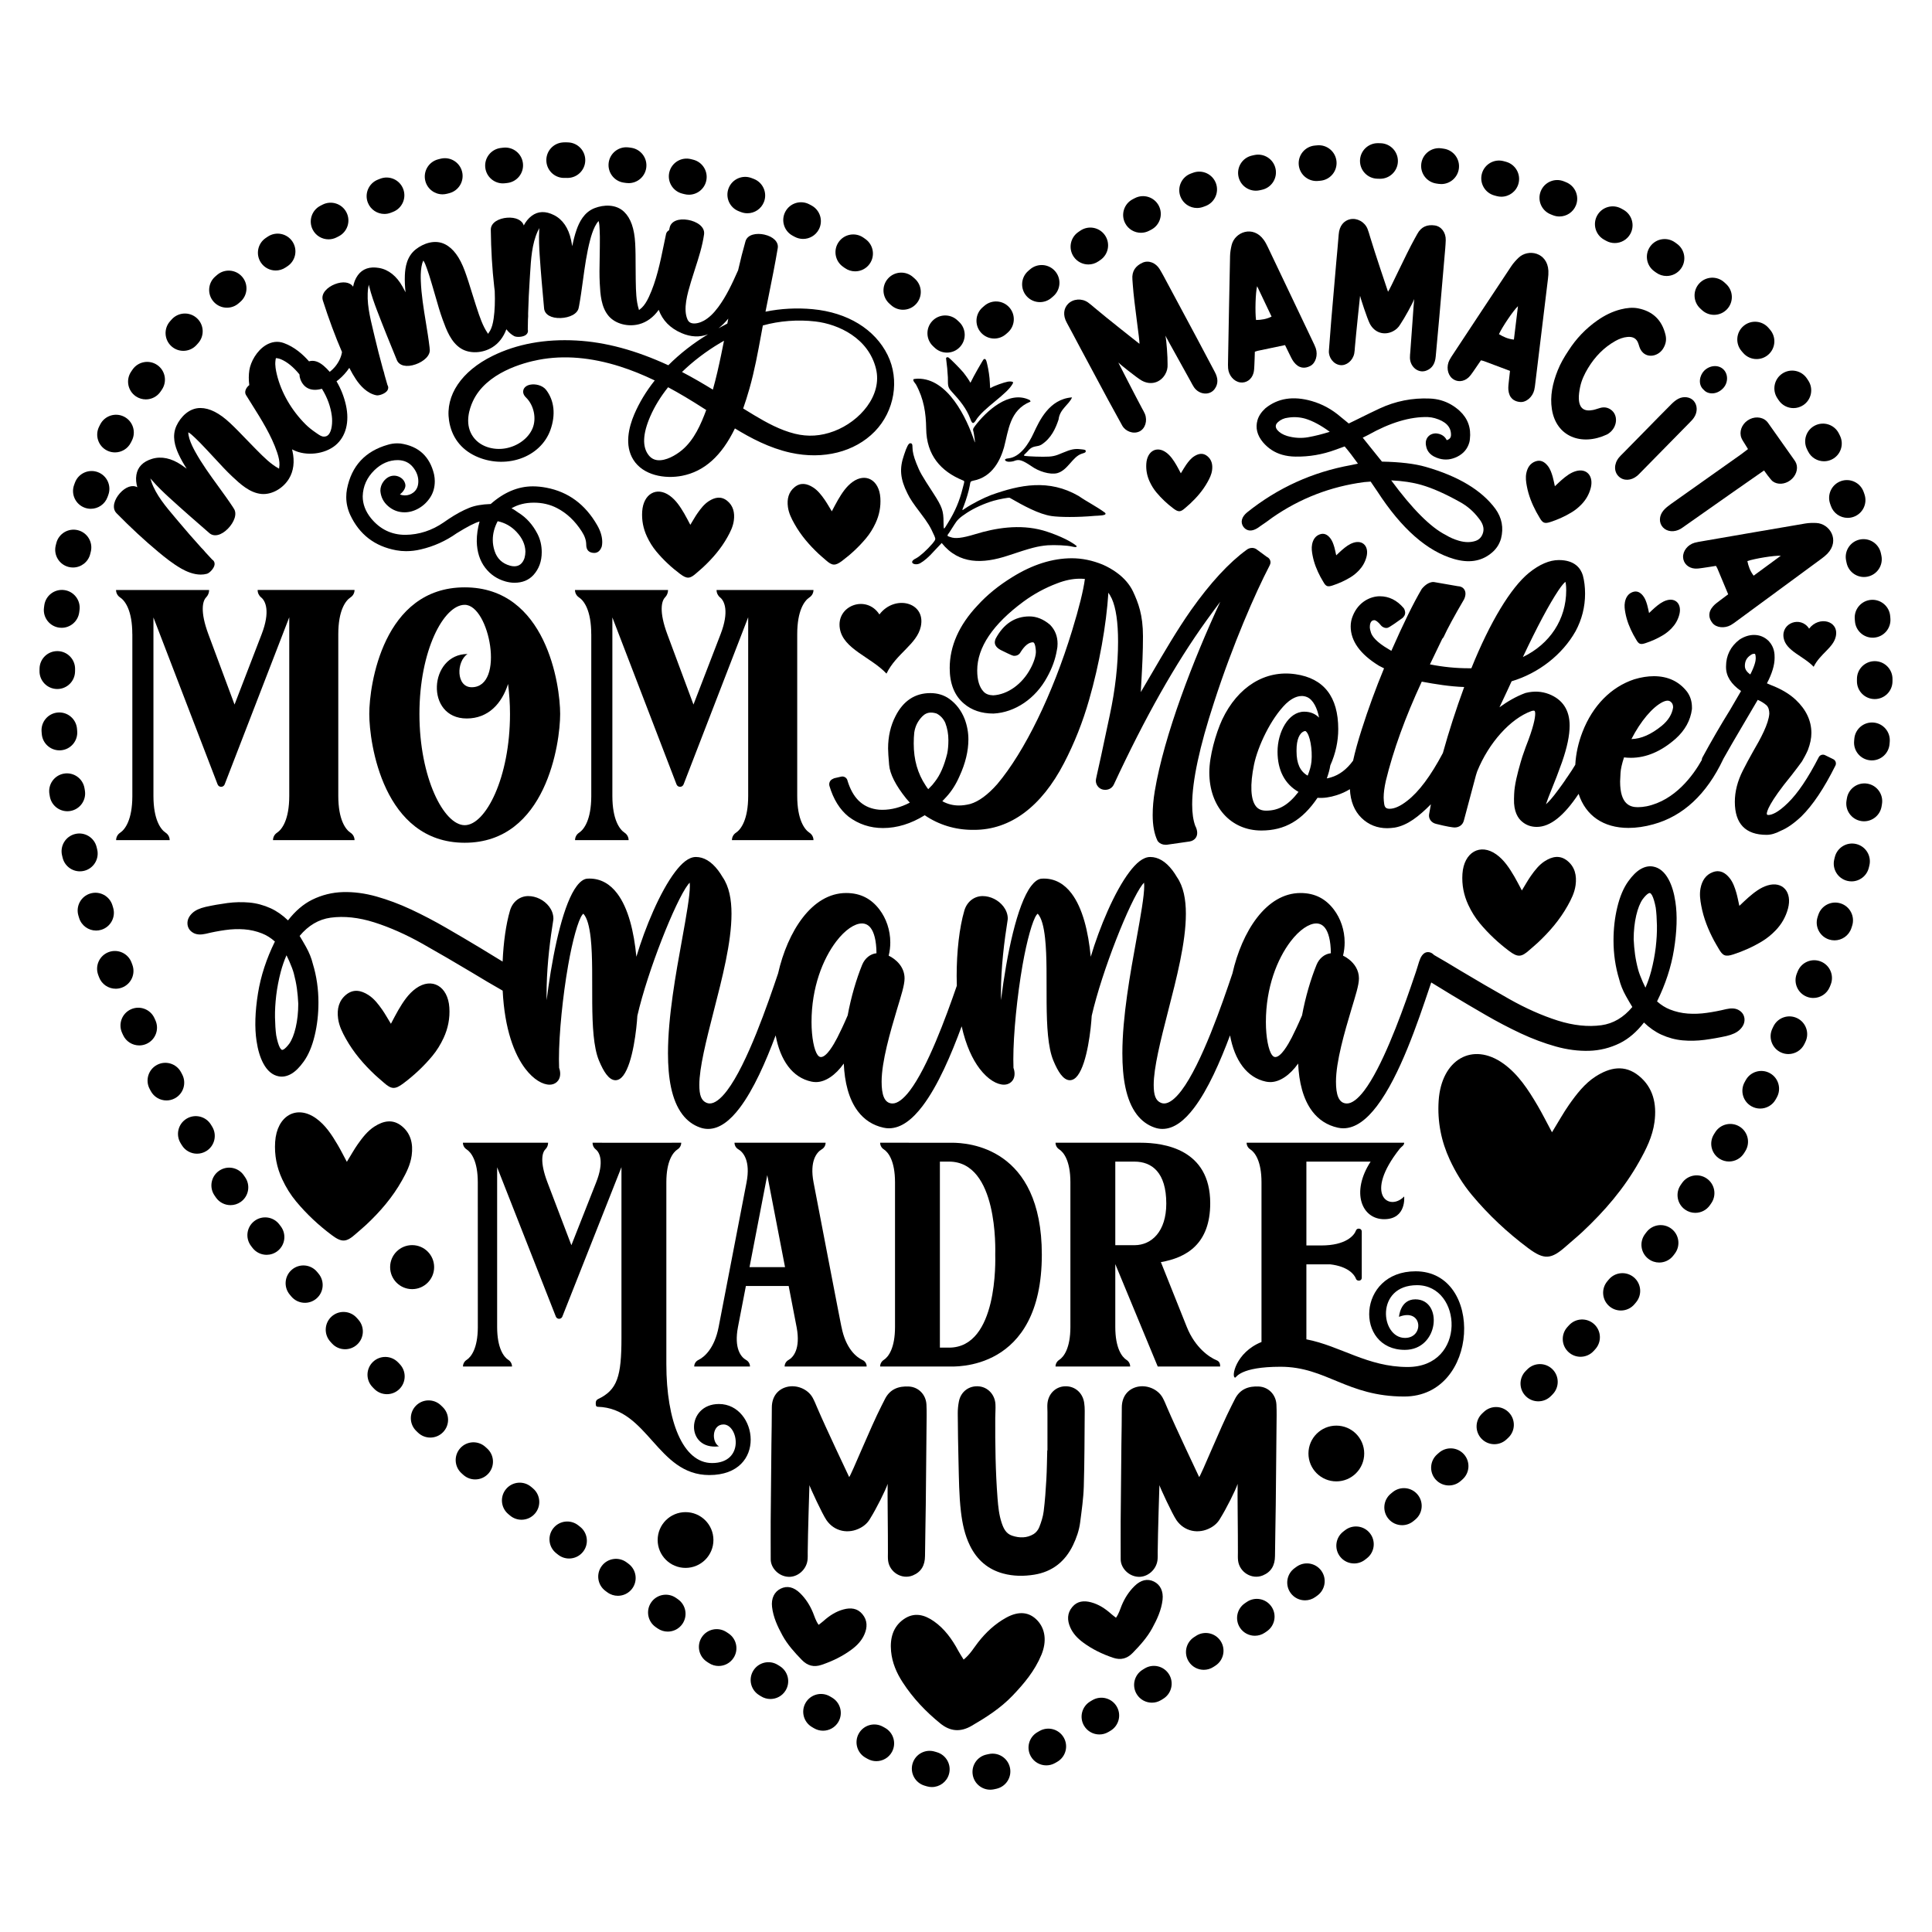 <svg xml:space="preserve" data-sanitized-enable-background="new 0 0 864 864" viewBox="0 0 864 864" y="0px" x="0px" xmlns:xlink="http://www.w3.org/1999/xlink" xmlns="http://www.w3.org/2000/svg" id="Layer_1" version="1.1">
<path d="M393.279,274.788c6.839-9.033,20.84-5.549,18.517,5.355c-1.678,7.936-10.968,12.065-15.356,21.098
	c-6.968-7.42-19.291-10.968-20.84-20.065C373.795,270.788,387.473,265.755,393.279,274.788z"></path>
<path d="M533.143,359.778c0-10.494,3.289-25.857,9.78-45.668c8.449-26.143,18.592-49.158,24.711-60.924
	c0.006-0.011,0.042-0.085,0.048-0.096c0.143-0.288,0.321-0.647,0.432-1.075c0.042-0.162,0.063-0.329,0.063-0.497
	c0-1.089-0.617-2.006-1.637-2.477l-4.697-3.451c-0.547-0.364-1.208-0.556-1.911-0.556c-0.9,0-1.742,0.303-2.439,0.852
	c-7.911,5.747-16.296,14.849-24.929,27.059c-6.178,8.808-12.209,19.152-17.53,28.278c-1.681,2.882-3.311,5.679-4.872,8.3
	c0.004-0.053,0.009-0.105,0.013-0.158l0.252-4.611c0.399-7.197,0.715-12.882,0.715-20.191c0-9.634-2.102-14.978-4.457-20.069
	c-3.22-6.698-9.841-10.377-13.544-11.992c-4.595-1.889-9.238-2.847-13.801-2.847c-8.686,0-17.644,2.836-26.612,8.421
	c-6.124,3.759-11.381,8.043-15.595,12.703c-8.242,8.744-12.421,18.165-12.421,28.002c0,6.993,2.154,12.342,6.378,15.879
	c3.42,2.948,7.845,4.443,13.153,4.443c0.037,0,0.075-0.001,0.112-0.003c9.584-0.49,18.743-6.715,23.889-16.22
	c2.255-4.022,3.736-8.119,4.404-12.178c0.206-0.868,0.303-1.771,0.303-2.831c0-3.31-1.105-6.131-3.283-8.385
	c-0.049-0.051-0.1-0.099-0.155-0.145c-2.893-2.442-5.969-3.681-9.141-3.681c-6.489,0-11.572,3.35-15.108,9.957
	c-0.085,0.16-0.148,0.329-0.188,0.504l-0.136,0.605c-0.175,0.858-0.096,2.501,2.471,3.9c5.387,2.663,5.573,2.663,6.189,2.663
	c1.281,0,2.285-0.604,2.845-1.704c1.821-2.887,3.666-4.35,5.484-4.35c0.666,0,1.051,1.362,1.178,2.537l0.127,1.121
	c0.241,2.189-1.074,5.733-2.417,8.138c-3.673,6.914-10.206,11.587-16.662,11.926c-1.905-0.061-3.336-0.604-4.289-1.654
	c-1.892-1.983-2.851-5.165-2.851-9.458c0-10.317,6.989-20.7,20.767-30.858c4.635-3.388,9.651-6.107,14.937-8.094
	c3.542-1.388,6.965-2.093,10.172-2.093c0.799,0,1.561,0.036,2.279,0.108c-0.664,5.119-2.588,12.889-5.732,23.147
	c-8.686,28.403-21.202,54.061-33.448,68.597c-4.233,4.792-8.324,7.788-12.082,8.883c-1.858,0.466-3.474,0.682-5.084,0.682
	c-2.655,0-5.137-0.644-7.405-1.918c0.62-0.631,1.23-1.284,1.836-1.966c2.325-2.528,4.294-5.636,5.83-9.19
	c2.647-5.721,3.989-11.268,3.989-16.488c0-3.114-0.564-6.184-1.687-9.151c-1.486-3.761-3.788-6.777-6.843-8.966
	c-2.396-1.715-5.252-2.584-8.489-2.584c-6.872,0-12.115,3.471-15.577,10.3c-2.202,4.256-3.318,9.117-3.318,14.448
	c0,1.319,0.169,3.996,0.463,7.34c0.355,4.11,2.909,9.155,7.613,15.023c0.542,0.653,1.087,1.275,1.642,1.875
	c-4.093,2.134-8.225,3.213-12.314,3.213c-1.036,0-1.898-0.068-2.736-0.216c-6.295-1.044-10.482-5.215-12.795-12.75
	c-0.199-1.1-1.171-1.938-2.336-1.938c-0.166,0-0.332,0.019-0.493,0.056l-2.968,0.686c-0.219,0.051-0.423,0.137-0.607,0.25
	c-1.653,0.654-1.792,2.044-1.792,2.491v0.123c0,0.19,0.027,0.379,0.081,0.562c1.772,6.004,4.629,10.625,8.541,13.772
	c4.48,3.396,9.673,5.118,15.434,5.118c6.254,0,12.523-1.925,18.651-5.725c6.27,4.28,13.641,6.535,21.417,6.535h0.71
	c16.145,0,30.029-10.312,40.149-29.818c4.637-8.902,8.421-18.447,11.244-28.367c4.553-15.816,7.682-33.312,8.615-47.882
	c0.55,0.809,1.061,1.7,1.535,2.678c1.852,4.133,2.792,10.596,2.792,19.21c0,10.358-1.248,21.422-3.708,32.888l-0.315,1.483
	c-0.597,2.727-1.204,5.608-1.841,8.641c-1.057,5.028-2.256,10.726-3.63,16.708c-0.392,1.652-0.446,2.186-0.446,2.517
	c0,1.946,1.576,4.046,4.122,4.046c1.79,0,3.183-0.841,3.936-2.397c13.934-29.981,27.48-53.963,41.411-73.317
	c2.477-3.437,4.497-6.186,6.182-8.411c-12.098,26.046-25.146,59.745-29.301,84.74c-0.616,3.68-0.928,7.274-0.928,10.683
	c0,4.619,0.715,8.452,2.126,11.392c0.082,0.171,0.188,0.331,0.315,0.473c0.803,0.903,1.972,1.4,3.293,1.4h0.381
	c0.104,0,0.208-0.007,0.311-0.022l10.058-1.442c2.115-0.358,3.429-1.822,3.429-3.821c0-1.003-0.305-2.107-0.883-3.2
	C533.605,366.812,533.143,363.609,533.143,359.778z M418.11,349.552l-1.166,1.477l-0.855,0.886
	c-0.322,0.335-0.648,0.674-0.977,1.013c-0.414-0.522-0.784-1.046-1.107-1.566c-0.012-0.019-0.024-0.038-0.036-0.056
	c-3.596-5.407-5.344-11.551-5.344-18.784c0-1.845,0.079-3.467,0.234-4.892c0.405-2.828,1.594-5.212,3.626-7.281
	c1.12-1.127,2.371-1.676,3.823-1.676c0.87,0,1.726,0.147,2.61,0.448c1.725,0.934,2.974,2.286,3.817,4.129
	c0.938,2.468,1.394,5.012,1.394,7.776c0,2.25-0.177,4.222-0.525,5.946C422.249,342.459,420.451,346.575,418.11,349.552z
	 M820.916,340.737c-0.181-0.535-0.568-0.976-1.075-1.224l-3.677-1.802c-1.038-0.509-2.29-0.093-2.817,0.934
	c-4.841,9.413-9.35,16.094-13.79,20.429c-4.538,4.456-7.276,5.391-8.774,5.391c-0.365,0-0.503-0.153-0.624-0.271
	c0-0.001-0.033-0.085-0.033-0.323c0-0.868,0.794-4.666,11.047-17.156l0.226-0.293c1.891-2.453,3.383-4.391,4.41-5.858
	c0.036-0.051,0.069-0.104,0.1-0.157c0.788-1.368,1.79-3.163,2.554-4.916c0.014-0.033,0.028-0.065,0.04-0.098
	c1.047-2.773,1.556-5.255,1.556-7.584c0-5.485-2.349-10.479-6.978-14.839c-2.785-2.635-6.539-4.866-11.126-6.616
	c-0.601-0.241-1.191-0.494-1.78-0.762c2.282-4.324,3.437-8.15,3.437-11.398v-0.111c0.002-1.465,0.006-4.514-2.555-7.325
	c-0.024-0.026-0.049-0.052-0.073-0.077c-1.828-1.815-4.045-2.735-6.59-2.735c-2.123,0-4.262,0.674-6.359,2.003
	c-0.048,0.031-0.095,0.063-0.14,0.097c-3.929,2.957-6.006,7.09-6.006,11.952v0.381c0,3.991,2.257,7.567,6.716,10.651
	c-1.161,2.052-2.763,4.786-4.915,8.431c-4.283,6.909-8.335,13.886-12.384,21.331c-0.182,0.335-0.269,0.709-0.257,1.084
	c-3.916,6.971-11.955,18.008-24.601,20.688c-1.447,0.278-2.751,0.413-3.986,0.413c-3.411,0-7.945-1.192-7.945-11.494
	c0-0.197,0.019-0.97,0.19-3.877c0.1-1.732,0.636-4.094,1.559-6.897c0.984,0.123,2.011,0.183,3.099,0.183
	c6.849,0,13.573-2.87,19.998-8.543c4.18-3.756,6.625-8.19,7.266-13.178c0.011-0.09,0.018-0.18,0.018-0.27v-0.516
	c0-2.696-0.701-4.98-2.189-7.043c-3.585-4.61-8.576-6.948-14.835-6.948c-2.769,0-5.711,0.465-8.796,1.398
	c-10.356,3.431-18.566,11.779-23.116,23.504c-1.886,4.855-2.973,9.802-3.236,14.711c-1.004,1.674-2.163,3.459-3.451,5.313
	c-0.127,0.165-0.245,0.339-0.359,0.512c-0.056,0.084-0.106,0.169-0.141,0.214c-0.209,0.209-0.37,0.456-0.477,0.725
	c-0.392,0.641-2.218,3.126-3.225,4.498c-2.528,3.476-4.29,5.371-5.464,6.404c0.46-1.414,1.282-3.666,2.746-7.244
	c1.308-3.128,2.632-6.593,4.434-11.607c2.293-6.609,3.408-11.944,3.408-16.308c0-6.942-3.099-11.686-9.233-14.109
	c-3.306-1.266-6.716-1.44-10.424-0.531c-0.08,0.019-0.159,0.043-0.236,0.072c-4.191,1.561-7.983,3.818-11.491,6.357
	c0.376-0.799,0.763-1.618,1.154-2.445c1.43-3.027,2.905-6.148,4.283-9.191c12.038-3.58,22.67-11.874,28.596-22.374
	c2.823-5.232,4.254-10.89,4.254-16.814c0-2.929-0.327-5.652-0.993-8.164c-0.95-3.129-3.585-6.859-10.739-6.859
	c-4.157,0-8.641,1.916-13.337,5.7c-8.141,6.611-17.503,22.126-25.778,42.689h-1.145c-5.761,0-11.458-0.568-17.382-1.735
	l5.515-11.458c0.25-0.221,0.464-0.502,0.634-0.841c1.672-3.667,4.722-9.29,9.063-16.713c0.04-0.068,0.076-0.138,0.108-0.21
	c0.383-0.863,0.569-1.651,0.569-2.409c0-1.504-0.913-3.254-3.466-3.342l-10.614-1.844c-0.202-0.035-0.407-0.041-0.611-0.017
	c-1.657,0.196-3.2,1.151-4.715,2.92c-0.081,0.094-0.153,0.195-0.216,0.302c-3.627,6.148-8.174,15.413-13.524,27.56
	c-0.405-0.216-0.775-0.435-1.121-0.676c-0.047-0.033-0.096-0.063-0.145-0.092c-5.471-3.168-7.281-5.727-7.825-7.288
	c-0.366-1.098-0.537-1.931-0.537-2.62c0-0.915,0.196-3.042,2.01-3.042c0.526,0,1.639,0.633,3.045,2.419
	c0.222,0.282,0.509,0.499,0.83,0.636c0.419,0.275,0.928,0.429,1.48,0.429c0.708,0,1.099,0,7.178-4.402
	c0.216-0.157,0.397-0.35,0.538-0.568c0.465-0.498,0.725-1.148,0.725-1.859c0-0.475-0.138-0.887-0.238-1.188l-0.065-0.194
	c-0.086-0.257-0.22-0.495-0.396-0.702c-2.971-3.492-6.553-5.262-10.647-5.262c-3.954,0-9.495,2.309-12.083,8.781
	c-0.624,1.482-0.94,3.061-0.94,4.693c0,6.532,4.226,12.437,12.647,17.6c0.716,0.394,1.475,0.782,2.272,1.162
	c-3.727,9-7.081,18.178-9.979,27.302c-1.685,5.243-2.984,9.943-3.864,13.979c-2.821,3.876-6.138,6.39-9.896,7.483
	c-0.633,0.195-1.25,0.347-1.857,0.457c0.756-2.058,1.28-4.008,1.565-5.828c2.356-5.266,3.551-10.72,3.551-16.218
	c0-14.449-6.428-22.709-19.099-24.549c-13.573-2.013-25.836,5.568-32.819,20.31c-2.854,6.214-5.742,16.315-5.742,23.595
	c0,15.303,9.574,25.992,23.282,25.992c10.481,0,18.273-4.525,25.112-14.632c2.702,0.213,5.499-0.202,8.489-1.142
	c2.117-0.66,4.119-1.567,5.986-2.71c0.259,5.413,1.999,9.731,5.186,12.849c3.128,3.054,7.013,4.603,11.545,4.603
	c1.095,0,2.207-0.139,3.295-0.275c0.037-0.004,0.073-0.01,0.11-0.017c5.639-1.005,10.666-4.963,16.093-10.414l-0.817,4.522
	c-0.302,1.964,1.026,3.754,3.116,4.246c4.752,1.22,7.624,1.615,8.269,1.615c2.095,0,3.699-1.208,4.177-3.122l5.406-20.271
	l0.541-1.683c5.159-12.781,14.906-23.621,24.241-26.975c0.829-0.282,1.282-0.191,1.405-0.104c0.114,0.081,0.306,0.438,0.306,1.26
	c0,1.921-0.735,6.064-4.256,14.944c-1.286,3.48-1.934,5.596-2.243,6.73c-1.429,4.971-2.771,10.147-2.92,14.326l-0.065,2.065
	c-0.182,5.826,1.86,8.771,3.567,10.182c1.824,1.586,4.051,2.391,6.617,2.391c5.975,0,12.12-4.858,18.71-14.783
	c3.177,9.753,11.084,15.235,22.313,15.235c3.556,0,7.308-0.547,11.141-1.624c13.273-3.638,23.758-13.398,31.163-29.008
	c0.033-0.068,0.061-0.137,0.085-0.206c2.573-4.609,5.284-9.213,7.906-13.667l7.509-12.776c1.517,0.679,2.802,1.473,3.839,2.376
	c1.078,0.926,1.321,2.571,1.329,3.814c-0.32,4.529-3.736,10.907-7.393,17.149c-1.671,2.926-3.118,5.707-4.437,8.284
	c-2.382,4.694-3.59,9.402-3.59,13.994c0,9.795,4.774,14.762,14.19,14.762c1.957,0,4.082-0.609,6.316-1.808
	c2.841-1.152,5.85-3.238,9.235-6.412c5.146-5.083,10.133-12.528,15.243-22.762C821.057,341.858,821.097,341.272,820.916,340.737z
	 M784.814,292.412c0.004,0.003,0.363,0.359,0.363,1.974c0,0.981-0.343,3.149-2.434,7.237c-1.667-1.179-2.43-2.395-2.43-3.815
	c0-2.13,0.808-3.66,2.543-4.817c0.041-0.027,0.081-0.056,0.119-0.086c0.458-0.353,0.979-0.533,1.546-0.533
	C784.707,292.372,784.799,292.402,784.814,292.412z M743.636,313.91c0.999-0.468,1.702-0.566,2.116-0.566
	c0.476,0,1.195,0.11,1.889,0.985c0.39,0.545,0.572,1.159,0.572,1.928v0.166c-0.471,3.024-2.165,5.761-5.026,8.127
	c-4.782,3.898-9.236,5.854-13.603,5.97C733.664,322.545,739.008,316.178,743.636,313.91z M681.045,293.829
	c6.353-13.492,11.692-23.508,15.896-29.815c1.611-2.393,2.591-3.395,3.11-3.812c0.165,0.563,0.364,1.681,0.364,3.794
	C700.416,276.97,693.118,288.019,681.045,293.829z M629.284,358.143c-2.941,2.319-5.633,3.544-7.785,3.544
	c-1.597,0-2.247-0.572-2.48-2.161c-0.124-0.931-0.24-1.924-0.24-2.881c0-2.058,0.321-4.503,0.973-7.437
	c3.286-13.57,8.69-28.493,16.068-44.373c6.132,1.144,12.61,2.19,18.971,2.404c-3.653,9.96-6.855,19.876-9.531,29.522
	C639.855,346.976,634.488,354.163,629.284,358.143z M566.214,362.526c-1.993,0-3.466-0.618-4.503-1.889
	c-2.445-2.998-2.766-9.649-0.905-18.723c1.689-8.143,7.504-20.559,14.286-27.217c1.496-1.418,4.14-3.441,7.048-3.441
	c0.787,0,1.593,0.148,2.401,0.497c2.763,1.184,4.566,5.058,5.353,9.178c-1.578-1.596-3.713-2.664-6.647-2.664
	c-7.134,0-11.927,9.236-11.927,17.862c0,8.327,3.228,14.501,9.373,18.015C576.134,360.067,571.821,362.526,566.214,362.526z
	 M579.818,335.419c0-4.619,1.283-7.696,3.511-8.439c0.124-0.041,0.222-0.061,0.307-0.061c0.148,0,0.255,0.06,0.388,0.166
	c1.767,1.413,2.989,8.087,2.469,13.477c-0.189,1.888-0.723,3.885-1.698,6.304c-3.385-1.915-4.977-5.421-4.977-10.867V335.419z"></path>
<path d="M809.045,281.131c4.411-5.825,13.441-3.578,11.942,3.454c-1.082,5.118-7.073,7.781-9.903,13.606
	c-4.494-4.785-12.441-7.073-13.44-12.94C796.48,278.551,805.301,275.306,809.045,281.131z"></path>
<path d="M151.285,283.632v72.297c0,10.583,3.198,14.98,5.489,16.485c1.11,0.729,1.781,1.967,1.781,3.3H122.09
	c0-1.337,0.671-2.576,1.781-3.304c2.292-1.506,5.485-5.902,5.485-16.486v-79.873l-28.889,74.735
	c-0.253,0.653-0.884,1.084-1.581,1.084c-0.698,0-1.324-0.431-1.577-1.084l-28.69-74.664v79.896
	c0.022,10.512,3.197,14.895,5.484,16.396c1.11,0.733,1.781,1.972,1.781,3.304H51.929c0-1.337,0.671-2.576,1.781-3.304
	c2.274-1.492,5.423-5.845,5.476-16.232V283.49l-0.018,0.142c0-10.583-3.198-14.979-5.49-16.485c-1.11-0.729-1.781-1.967-1.781-3.3
	H93.52c0,1.243-0.484,2.425-1.351,3.317c-1.554,1.595-2.78,6.249,1.021,16.468l11.698,31.444l12.12-31.448
	c3.935-10.201,1.763-14.865-0.227-16.468c-0.986-0.791-1.559-1.99-1.559-3.255v-0.063h43.332c0,1.332-0.671,2.572-1.781,3.3
	C154.478,268.648,151.285,273.049,151.285,283.632z"></path>
<path d="M250.506,319.286c0,12.906-6.177,57.597-42.683,57.597s-42.683-44.691-42.683-57.597c0-12.906,6.177-56.62,42.683-56.62
	S250.506,306.38,250.506,319.286z M228.073,319.29c0-4.725-0.324-9.198-0.866-13.416c-2.811,8.798-8.874,15.433-18.484,15.433
	c-18.786,0-16.934-28.832,0.364-28.832c-5.085,3.331-5.174,14.86,1.857,14.86c15.082,0,7.958-36.857-3.122-36.857
	c-9.344,0-20.252,20.313-20.252,48.812s10.908,49.736,20.252,49.736C217.166,369.026,228.073,347.789,228.073,319.29z"></path>
<path d="M356.522,283.632v72.297c0,10.583,3.198,14.98,5.489,16.485c1.11,0.729,1.781,1.967,1.781,3.3h-36.466
	c0-1.337,0.671-2.576,1.781-3.304c2.292-1.506,5.485-5.902,5.485-16.486v-79.873l-28.889,74.735
	c-0.253,0.653-0.884,1.084-1.581,1.084c-0.698,0-1.324-0.431-1.577-1.084l-28.69-74.664v79.896
	c0.022,10.512,3.197,14.895,5.485,16.396c1.11,0.733,1.781,1.972,1.781,3.304h-23.955c0-1.337,0.671-2.576,1.781-3.304
	c2.274-1.492,5.423-5.845,5.476-16.232V283.49l-0.018,0.142c0-10.583-3.198-14.979-5.49-16.485c-1.11-0.729-1.781-1.967-1.781-3.3
	h41.622c0,1.243-0.484,2.425-1.351,3.317c-1.554,1.595-2.78,6.249,1.021,16.468l11.698,31.444l12.12-31.448
	c3.935-10.201,1.763-14.865-0.227-16.468c-0.986-0.791-1.559-1.99-1.559-3.255v-0.063h43.332c0,1.332-0.671,2.572-1.781,3.3
	C359.715,268.648,356.522,273.049,356.522,283.632z"></path>
<path d="M777.397,451.622c-1.38-0.73-3.158-0.845-5.45-0.333c-2.818,0.692-5.732,1.255-8.657,1.665
	c-2.847,0.41-5.713,0.525-8.511,0.32c-2.759-0.205-5.441-0.82-7.986-1.831c-2.011-0.794-3.935-1.997-5.752-3.611
	c3.789-7.696,6.325-15.456,7.559-23.114c1.331-8.247,1.555-15.456,0.651-21.385c-0.583-3.97-1.593-7.338-3.012-9.988
	c-1.778-3.342-4.119-5.302-6.947-5.814c-1.817-0.333-3.692,0.038-5.586,1.127c-1.817,1.037-3.692,2.894-5.548,5.494
	c-2.108,2.932-3.76,6.825-4.897,11.589c-1.127,4.661-1.69,9.63-1.69,14.803c0,6.031,0.845,11.871,2.516,17.326
	c0.593,2.459,1.613,5.02,3.041,7.568c0.991,1.78,1.953,3.419,2.856,4.892c-3.896,4.687-8.54,7.427-13.835,8.157
	c-6.014,0.82-12.572,0.115-19.499-2.074c-7.015-2.228-14.321-5.468-21.734-9.655c-7.471-4.226-14.836-8.515-21.87-12.728
	c-4.032-2.459-7.967-4.802-11.785-6.979c-0.039-0.051-0.087-0.102-0.126-0.141c-0.563-0.563-1.253-0.948-1.992-1.076
	c-0.185-0.038-0.369-0.051-0.563-0.051c-0.904,0-1.817,0.41-2.575,1.421c-0.019,0.026-0.029,0.038-0.049,0.064
	c-1.176,1.588-1.525,3.675-2.652,7.043c-0.078,0.243-0.165,0.474-0.243,0.73c-0.661,1.933-1.409,4.162-2.254,6.595
	c-4.974,14.393-12.98,35.881-20.723,46.099c-2.876,3.79-5.557,5.75-7.714,5.75c-3.789,0-4.916-4.085-4.916-9.745
	c0-9.066,3.886-22.307,6.888-32.359c1.817-6.083,3.381-10.782,3.381-13.842c0-3.752-2.04-6.556-4.343-8.413
	c-0.369-0.294-0.738-0.563-1.108-0.807c-0.563-0.371-1.127-0.679-1.661-0.935c0.486-1.959,0.719-3.957,0.719-5.916
	c0-5.558-1.836-10.769-4.819-14.701c-3.546-4.674-8.297-7.402-14.904-7.402c-15.38,0-26.213,17.262-30.459,35.97
	c-4.469,13.279-13.796,40.503-22.822,52.399c-2.876,3.79-5.557,5.75-7.714,5.75c-0.486,0-0.962-0.09-1.428-0.282
	c-2.371-0.973-3.245-3.419-3.245-8.016c0-7.632,3.051-19.81,6.403-32.846c3.818-14.867,7.986-30.886,7.986-43.704
	c0-6.377-1.059-12.178-4.013-16.417c-0.641-1.101-1.302-2.087-1.972-2.971c-3.07-4.047-6.441-5.993-9.949-5.993
	c-3.255,0-6.364,2.805-9.298,6.684c-6.723,8.849-13.398,24.83-17.313,37.93c-1.088-11.23-3.595-21.731-8.608-28.338
	c-3.119-4.124-7.238-6.621-12.349-6.621c-0.262,0-0.525,0.013-0.787,0.026c-1.856,0-3.575,1.537-4.926,3.317
	c-6.267,8.259-10.93,30.656-13.466,51.029c-0.019-0.96-0.029-1.921-0.029-2.868c0-11.922,1.525-23.69,3.022-33.166
	c0.029-0.141,0.039-0.282,0.039-0.435c0-2.151-0.874-4.008-1.933-5.404c-2.225-2.932-5.849-4.674-9.308-4.674
	c-3.614,0-6.956,2.33-8.181,6.48c-2.225,7.593-3.439,18.286-3.439,29.286c0,1.485,0.029,2.92,0.078,4.315
	c-4.955,14.381-13.116,36.495-21.015,46.919c-2.876,3.79-5.557,5.75-7.704,5.75c-3.799,0-4.916-4.085-4.916-9.745
	c0-9.066,3.877-22.307,6.879-32.359c1.827-6.083,3.381-10.782,3.381-13.842c0-5.237-3.974-8.656-7.102-10.155
	c0.486-1.959,0.719-3.957,0.719-5.916c0-5.558-1.846-10.769-4.829-14.701c-3.546-4.674-8.297-7.402-14.894-7.402
	c-15.38,0-26.213,17.262-30.458,35.97c-4.479,13.279-13.796,40.503-22.832,52.399c-2.866,3.79-5.548,5.75-7.705,5.75
	c-0.495,0-0.962-0.09-1.438-0.282c-2.361-0.973-3.245-3.419-3.245-8.016c0-7.632,3.06-19.81,6.403-32.846
	c3.818-14.867,7.986-30.886,7.986-43.704c0-6.377-1.059-12.178-4.003-16.417c-0.651-1.101-1.302-2.087-1.972-2.971
	c-3.08-4.047-6.441-5.993-9.949-5.993c-3.264,0-6.364,2.805-9.308,6.684c-6.714,8.849-13.398,24.83-17.304,37.93
	c-1.088-11.23-3.595-21.731-8.608-28.338c-3.128-4.124-7.248-6.621-12.349-6.621c-0.262,0-0.525,0.013-0.797,0.026
	c-1.846,0-3.575,1.537-4.916,3.317c-5.674,7.466-10.027,26.507-12.679,45.139c-0.282,1.972-0.544,3.944-0.787,5.89
	c-0.019-0.96-0.029-1.921-0.029-2.868c0-1.101,0.01-2.202,0.039-3.304c0.243-10.77,1.613-21.257,2.983-29.862
	c0.019-0.141,0.029-0.282,0.029-0.435c0-2.151-0.865-4.008-1.924-5.404c-2.225-2.932-5.859-4.674-9.317-4.674
	c-3.614,0-6.956,2.33-8.171,6.48c-1.788,6.095-2.924,14.175-3.294,22.819c-3.187-1.946-6.471-3.969-9.852-6.018
	c-4.936-2.971-10.094-6.018-15.331-9.041c-5.256-3.048-10.561-5.813-15.749-8.247c-5.208-2.433-10.435-4.379-15.526-5.814
	c-5.159-1.447-10.201-2.1-14.981-1.959c-4.839,0.141-9.473,1.306-13.777,3.432c-3.915,1.946-7.53,5.045-10.765,9.22
	c-2.468-2.382-5.072-4.187-7.753-5.417c-3.08-1.396-6.286-2.267-9.541-2.561c-3.177-0.282-6.48-0.218-9.793,0.218
	c-3.264,0.436-6.558,1.012-9.803,1.729c-2.633,0.627-4.537,1.511-5.829,2.702c-1.593,1.473-2.341,3.112-2.244,4.866
	c0.078,1.255,0.612,2.997,2.749,4.123c1.38,0.73,3.158,0.845,5.45,0.333c2.818-0.692,5.732-1.255,8.657-1.665
	c2.847-0.41,5.713-0.525,8.511-0.32c2.759,0.205,5.441,0.82,7.986,1.831c2.011,0.794,3.935,1.998,5.752,3.611
	c-3.789,7.696-6.325,15.456-7.559,23.114c-1.331,8.247-1.555,15.456-0.651,21.385c0.583,3.97,1.593,7.337,3.012,9.988
	c1.778,3.342,4.119,5.302,6.947,5.814c1.817,0.333,3.692-0.038,5.586-1.127c1.817-1.037,3.692-2.894,5.548-5.494
	c2.108-2.932,3.76-6.825,4.897-11.589c1.127-4.661,1.691-9.63,1.691-14.803c0-6.031-0.845-11.871-2.516-17.326
	c-0.593-2.458-1.613-5.02-3.041-7.568c-0.991-1.78-1.953-3.419-2.856-4.892c3.896-4.687,8.54-7.427,13.835-8.157
	c6.014-0.819,12.572-0.115,19.499,2.075c7.015,2.228,14.321,5.468,21.734,9.655c7.471,4.226,14.836,8.515,21.87,12.728
	c4.77,2.907,9.405,5.647,13.864,8.17c0.874,17.338,5.208,28.441,10.085,34.869c3.77,4.956,7.831,7.184,10.94,7.184
	c2.322,0,4.693-1.601,4.693-4.917c0-0.896-0.175-1.767-0.476-2.6c-0.049-1.191-0.078-2.472-0.078-3.829
	c0-5.737,0.427-12.857,1.166-20.284c0.359-3.586,0.787-7.235,1.263-10.833c0.515-3.777,1.078-7.491,1.7-11
	c1.933-11.077,4.489-20.13,6.296-22.499c0.243-0.333,0.427-0.461,0.486-0.486c0.019,0.013,0.058,0.038,0.107,0.103
	c1.613,1.831,2.604,5.57,3.187,10.808c1.797,16.327-1.205,42.872,3.682,54.717c1.127,2.715,2.196,4.725,3.303,6.185
	c1.244,1.639,2.604,2.638,4.1,2.638c1.409,0,2.584-0.909,3.488-2.1c4.362-5.75,5.975-21.27,6.286-26.712
	c4.605-20.105,17.012-51.234,22.647-58.661c0.282-0.371,0.544-0.666,0.748-0.883c0.049,0.384,0.087,0.871,0.087,1.472
	c0,4.443-1.554,13.254-3.449,23.703c-2.808,15.482-6.335,34.754-6.335,51.132c0,10.961,1.555,20.911,6.441,27.352
	c2.079,2.74,4.741,4.764,7.986,5.877c1.176,0.41,2.351,0.602,3.507,0.602c5.198,0,9.91-3.828,14.117-9.373
	c6.237-8.221,11.678-20.63,16.099-32.462c0.991,5.378,2.808,10.18,5.616,13.894c2.643,3.483,6.131,5.89,10.425,6.787
	c0.651,0.141,1.331,0.205,2.011,0.205c4.139,0,8.695-3.035,12.417-8.285c0.359,8.234,2.167,15.891,6.325,21.372
	c2.788,3.662,6.558,6.236,11.396,7.299c0.826,0.192,1.642,0.282,2.468,0.282c5.557,0,10.58-4.085,15.04-9.963
	c6.927-9.13,12.834-23.011,17.488-35.65c1.904,8.567,4.838,14.739,8.015,18.926c3.77,4.956,7.831,7.184,10.94,7.184
	c2.332,0,4.702-1.601,4.702-4.917c0-0.896-0.185-1.767-0.486-2.6c-0.049-1.191-0.068-2.472-0.068-3.829
	c0-11.423,1.71-28.313,4.119-42.117c1.943-11.077,4.498-20.13,6.296-22.499c0.253-0.333,0.427-0.461,0.495-0.486
	c0.019,0.013,0.049,0.038,0.107,0.103c1.603,1.831,2.604,5.57,3.177,10.808c1.807,16.327-1.195,42.872,3.692,54.717
	c1.117,2.715,2.196,4.725,3.294,6.185c1.244,1.639,2.614,2.638,4.1,2.638c1.418,0,2.594-0.909,3.488-2.1
	c4.362-5.75,5.985-21.27,6.286-26.712c4.605-20.105,17.012-51.234,22.647-58.661c0.282-0.371,0.544-0.666,0.758-0.883
	c0.039,0.384,0.078,0.871,0.078,1.472c0,4.443-1.554,13.254-3.449,23.703c-2.808,15.482-6.325,34.754-6.325,51.132
	c0,10.961,1.554,20.911,6.432,27.352c2.089,2.74,4.741,4.764,7.996,5.877c1.166,0.41,2.341,0.602,3.498,0.602
	c5.208,0,9.92-3.828,14.117-9.373c6.247-8.221,11.678-20.63,16.109-32.462c0.981,5.378,2.798,10.18,5.616,13.894
	c2.643,3.483,6.131,5.89,10.415,6.787c0.661,0.141,1.331,0.205,2.011,0.205c4.139,0,8.695-3.035,12.417-8.285
	c0.36,8.234,2.176,15.891,6.325,21.372c2.788,3.662,6.568,6.236,11.396,7.299c0.826,0.192,1.652,0.282,2.468,0.282
	c5.557,0,10.59-4.085,15.049-9.963c10.299-13.573,18.343-37.673,23.356-52.54c0.321-0.948,0.632-1.857,0.923-2.715
	c2.915,1.793,5.927,3.637,9.006,5.506c4.936,2.971,10.095,6.018,15.331,9.041c5.256,3.048,10.561,5.813,15.749,8.247
	c5.208,2.433,10.435,4.379,15.526,5.814c5.159,1.447,10.201,2.1,14.982,1.959c4.838-0.141,9.473-1.306,13.777-3.432
	c3.915-1.946,7.53-5.045,10.765-9.22c2.468,2.382,5.072,4.187,7.753,5.417c3.08,1.396,6.286,2.267,9.541,2.561
	c3.177,0.282,6.48,0.218,9.793-0.218c3.265-0.435,6.558-1.012,9.803-1.729c2.633-0.627,4.537-1.511,5.829-2.702
	c1.593-1.473,2.341-3.112,2.244-4.866C780.069,454.49,779.534,452.749,777.397,451.622z M132.249,459.484
	c-0.729,3.124-1.71,5.583-2.886,7.261c-2.244,2.958-3.138,2.779-3.235,2.766c-0.282-0.051-0.632-0.423-0.952-0.986
	c-0.622-1.178-1.185-3.048-1.661-5.558c-0.301-2.266-0.476-4.943-0.534-7.978c-0.049-3.035,0.136-6.339,0.544-9.809
	c0.418-3.47,1.098-7.017,2.021-10.552c0.67-2.535,1.525-5.02,2.575-7.427c0.389,0.768,0.797,1.639,1.224,2.6
	c0.972,2.215,1.661,4.072,2.04,5.468c0.612,2.292,1.078,4.572,1.389,6.774c0.301,2.241,0.515,4.533,0.612,6.787
	C133.386,452.672,132.997,456.257,132.249,459.484z M385.555,431.492c-2.575,6.326-4.936,14.278-6.471,22.601
	c-1.768,4.149-3.536,7.811-4.605,9.898c-1.671,3.253-4.829,8.721-7.345,8.721c-0.525,0-0.972-0.243-1.487-0.909
	c-1.545-2.049-2.73-7.875-2.73-14.765c0-15.482,5.062-28.133,11.027-35.996c3.993-5.263,8.317-8.067,11.484-8.067
	c1.613,0,2.924,0.666,3.974,2.049c1.409,1.857,2.516,5.417,2.565,11.269C389.257,426.562,386.78,428.495,385.555,431.492z
	 M588.758,431.492c-2.575,6.326-4.936,14.278-6.48,22.601c-1.768,4.149-3.536,7.811-4.596,9.898
	c-1.671,3.253-4.838,8.721-7.355,8.721c-0.515,0-0.972-0.243-1.477-0.909c-1.555-2.049-2.74-7.875-2.74-14.765
	c0-15.482,5.072-28.133,11.027-35.996c4.003-5.263,8.317-8.067,11.494-8.067c1.613,0,2.915,0.666,3.964,2.049
	c1.418,1.857,2.516,5.417,2.575,11.269C592.45,426.562,589.972,428.495,588.758,431.492z M740.448,423.706
	c-0.418,3.47-1.098,7.017-2.021,10.552c-0.67,2.535-1.525,5.02-2.575,7.427c-0.389-0.768-0.797-1.639-1.224-2.6
	c-0.972-2.215-1.661-4.072-2.04-5.468c-0.612-2.292-1.078-4.572-1.389-6.774c-0.301-2.241-0.515-4.533-0.612-6.787
	c0-3.842,0.389-7.427,1.137-10.654c0.729-3.124,1.71-5.583,2.885-7.261c2.244-2.958,3.138-2.779,3.235-2.766
	c0.282,0.051,0.631,0.423,0.952,0.986c0.622,1.178,1.185,3.048,1.661,5.557c0.301,2.267,0.476,4.943,0.534,7.978
	C741.041,416.932,740.856,420.236,740.448,423.706z"></path>
<path d="M317.194,659.65c-23.319,0-27.363-29.895-49.848-30.523c-1.069-0.028-0.911-1.108-0.911-1.879c0-0.663,0.386-1.271,1-1.562
	c8.635-4.1,10.484-10.107,10.484-27.36v-76.373l-21.188,53.569l-5.257,13.285c-0.232,0.584-0.809,0.969-1.447,0.969
	c-0.638,0-1.211-0.386-1.443-0.969l-26.261-66.791v71.47c0.02,9.404,2.927,13.325,5.02,14.668c1.016,0.655,1.63,1.764,1.63,2.956
	h-21.928c0-1.196,0.614-2.304,1.63-2.956c2.082-1.335,4.964-5.229,5.012-14.521l-0.016-64.895c0-9.467-2.927-13.4-5.025-14.747
	c-1.016-0.655-1.63-1.764-1.63-2.956h38.1c0,1.184-0.464,2.201-1.22,2.952c-1.431,1.414-2.577,5.573,0.918,14.751l10.708,28.127
	l11.095-28.131c3.601-9.126,1.614-13.297-0.207-14.731c-0.878-0.691-1.427-1.736-1.427-2.968c0,0.056,39.665,0,39.665,0
	c0,1.196-0.614,2.304-1.63,2.956c-2.098,1.347-5.025,5.28-5.025,14.747v81.315c0,25.366,7.391,44.229,20.432,44.229
	c14.777,0,11.728-17.258,5.122-17.258c-5.208,0-5.419,7.886-2.033,9.789c-15.091,1.84-14.668-18.934,0-18.934
	C338.878,627.88,343.452,659.659,317.194,659.65z"></path>
<path d="M387.571,611.052v0.059H350.89c0-1.208,0.658-2.316,1.728-2.916c2.268-1.271,5.35-5.065,3.695-14.358l-3.614-18.732h-19.136
	l-3.533,18.303c-1.846,9.614,1.329,13.488,3.638,14.787c1.07,0.6,1.728,1.708,1.728,2.916h-24.937c0-1.239,0.719-2.368,1.853-2.916
	c2.716-1.311,7.232-5.236,9.074-14.787l12.48-64.669c1.81-9.483-1.378-13.432-3.683-14.767c-1.057-0.612-1.708-1.728-1.708-2.932
	h40.738c0,1.204-0.651,2.32-1.708,2.932c-2.305,1.334-5.488,5.284-3.683,14.767c0,0,12.773,66.655,12.497,64.669
	c1.858,9.622,6.614,13.531,9.411,14.815C386.852,608.739,387.571,609.839,387.571,611.052z M335.19,566.667h15.879l-7.939-41.146
	l-7.94,41.142V566.667z"></path>
<path d="M465.91,561.082c0,52.58-39.438,50.025-41.661,50.025h-30.648c0-1.191,0.614-2.3,1.63-2.952
	c2.098-1.347,5.017-5.272,5.025-14.711V528.7c-0.012-9.439-2.927-13.365-5.025-14.711c-1.016-0.651-1.63-1.76-1.63-2.952
	l32.018,0.004C432.985,511.029,465.914,513.031,465.91,561.082z M445.079,561.086c0.033-2.158,1.301-41.607-20.672-41.607h-4.082
	v83.19h4.082C446.38,602.669,445.112,563.239,445.079,561.086z"></path>
<path d="M545.664,611.107h-27.925l-18.977-45.794v28.1c0.004,9.463,2.927,13.396,5.025,14.743c1.016,0.652,1.63,1.76,1.63,2.952
	h-33.38c0-1.191,0.614-2.3,1.63-2.952c2.094-1.347,5.008-5.272,5.021-14.699v-64.772c-0.008-9.431-2.927-13.356-5.021-14.699
	c-1.016-0.651-1.63-1.76-1.63-2.952c0,0,37.905,0,38.01,0c10.505,0,31.169,2.852,31.169,27.047
	c0,18.179-10.578,24.361-22.063,26.339l11.586,28.99c3.753,9.384,10.2,13.634,13.342,14.91
	C545.375,608.842,545.668,609.883,545.664,611.107z M498.766,519.479v37.376h8.574c7.708,0,14.229-6.189,14.229-18.604
	c0-13.933-6.435-18.771-14.229-18.771H498.766z"></path>
<path d="M627.981,624.531c-25.656,0-34.868-13.309-55.32-13.309c-18.249,0-19.758,4.855-20.286,4.855
	c-1.878,0,0.106-11.223,11.773-15.931V528.74c0-9.467-2.927-13.4-5.024-14.747c-1.016-0.655-1.63-1.764-1.63-2.956h70.46v0.043
	c0,1.196-1.211,1.661-1.96,2.606c-16.338,20.638-4.736,28.254,1.955,21.385c0,0,1.098,9.996-8.724,10.162
	c-10.228,0.171-15.245-11.986-6.269-25.759h-28.733v37.503h6.647c11.074,0,14.749-4.501,15.53-6.702
	c0.175-0.493,0.65-0.822,1.183-0.822c0.931,0,1.402,0.616,1.402,1.247v20.797c0,0.676-0.561,1.22-1.248,1.22
	c-0.732,0-1.166-0.345-1.345-0.842c-0.687-1.911-3.565-5.518-11.488-6.452h-10.684v33.534c15.216,2.928,27.347,12.371,45.263,12.371
	c26.493,0,24.546-36.589,4.22-36.589c-18.802,0-16.392,23.59-5.378,23.59c8.683,0,7.899-13.575-2.687-9.435
	c0,0,0.508-7.823,7.305-7.823c12.443,0,10.736,22.597-4.699,22.597c-22.445,0-21.485-35.135,4.825-35.135
	C663.767,568.535,661.772,624.528,627.981,624.531z"></path>
<path d="M414.353,637.735c-0.101,11.756-0.205,23.512-0.342,35.268c-0.089,7.63-0.276,15.258-0.342,22.888
	c-0.036,4.086-1.649,7.075-5.435,8.643c-4.847,2.009-10.465-1.372-11.08-6.663c-0.14-1.206-0.077-2.44-0.071-3.661
	c0.04-8.51-0.25-26.778-0.125-30.615c-0.768,2.593-5.277,11.475-7.657,15.234c-1.029,1.935-2.529,3.371-4.441,4.414
	c-5.372,2.932-11.711,1.69-15.234-3.392c-1.908-2.753-7.481-14.868-7.644-15.683c-0.03,0.92-0.7,21.476-0.768,29.983
	c-0.01,1.221,0.062,2.458-0.102,3.659c-0.578,4.214-4.414,7.538-8.482,7.358c-4.489-0.199-7.976-4.041-7.964-7.843
	c0.018-5.65-0.054-11.301-0.013-16.951c0.084-11.603,0.213-23.206,0.333-34.81c0.056-5.343,0.203-10.686,0.18-16.029
	c-0.022-5.029,2.732-8.208,6.559-9.25c4.413-1.2,9.525,0.859,11.692,4.766c0.809,1.457,1.422,3.029,2.081,4.567
	c3.888,9.098,13.71,29.748,14.256,30.929c1.032-1.123,9.426-21.98,14.475-31.871c0.484-0.948,0.98-1.891,1.445-2.85
	c2.24-4.604,6.169-6.033,10.851-5.76c4.285,0.25,7.563,3.651,7.788,8.05C414.474,631.316,414.381,634.53,414.353,637.735z"></path>
<path d="M485.094,630.986c-0.099,11.268-0.073,22.54-0.417,33.801c-0.165,5.379-0.95,10.751-1.639,16.1
	c-0.454,3.532-1.633,6.892-3.169,10.092c-3.583,7.458-9.414,11.952-17.371,13.226c-4.602,0.737-9.272,0.722-13.868-0.518
	c-6.817-1.84-11.726-6.075-14.863-12.478c-2.322-4.739-3.398-9.845-4.022-15.099c-0.875-7.375-0.899-14.783-1.088-22.185
	c-0.185-7.249-0.292-14.5-0.343-21.751c-0.013-1.838,0.161-3.713,0.525-5.512c0.888-4.393,4.589-7.08,8.945-6.678
	c4.001,0.37,7.137,3.684,7.383,7.99c0.113,1.996-0.077,4.01-0.087,6.016c-0.054,12.04,0.098,24.077,1.027,36.087
	c0.286,3.693,0.657,7.382,1.832,10.919c0.844,2.543,1.942,4.868,4.713,5.779c3.297,1.084,6.569,1.092,9.578-0.719
	c1.082-0.651,2.064-1.902,2.536-3.109c0.891-2.269,1.667-4.667,1.97-7.081c0.596-4.737,0.924-9.517,1.197-14.29
	c0.247-4.31,0.274-8.632,0.398-12.948c0.032,0,0.064,0,0.096,0.002c0-5.711,0.002-11.421-0.002-17.132
	c-0.001-1.234-0.117-2.476-0.019-3.701c0.362-4.504,3.686-7.742,7.973-7.849c4.306-0.108,7.785,2.882,8.461,7.344
	C485.025,628.508,485.104,629.754,485.094,630.986z"></path>
<path d="M570.866,637.735c-0.101,11.756-0.205,23.512-0.342,35.268c-0.09,7.63-0.276,15.258-0.342,22.888
	c-0.036,4.086-1.649,7.075-5.435,8.643c-4.847,2.009-10.465-1.372-11.08-6.663c-0.14-1.206-0.077-2.44-0.071-3.661
	c0.04-8.51-0.25-26.778-0.125-30.615c-0.768,2.593-5.277,11.475-7.657,15.234c-1.029,1.935-2.529,3.371-4.441,4.414
	c-5.372,2.932-11.711,1.69-15.234-3.392c-1.908-2.753-7.481-14.868-7.644-15.683c-0.03,0.92-0.7,21.476-0.768,29.983
	c-0.01,1.221,0.062,2.458-0.102,3.659c-0.578,4.214-4.414,7.538-8.483,7.358c-4.488-0.199-7.976-4.041-7.963-7.843
	c0.018-5.65-0.054-11.301-0.013-16.951c0.085-11.603,0.214-23.206,0.334-34.81c0.056-5.343,0.203-10.686,0.18-16.029
	c-0.022-5.029,2.732-8.208,6.559-9.25c4.413-1.2,9.525,0.859,11.692,4.766c0.809,1.457,1.422,3.029,2.081,4.567
	c3.888,9.098,13.71,29.748,14.256,30.929c1.032-1.123,9.426-21.98,14.475-31.871c0.484-0.948,0.979-1.891,1.445-2.85
	c2.24-4.604,6.169-6.033,10.851-5.76c4.285,0.25,7.563,3.651,7.788,8.05C570.987,631.316,570.894,634.53,570.866,637.735z"></path>
<path d="M535.015,150.776c-4.264-7.988-8.548-15.963-12.834-23.94c-1.168-2.174-2.299-4.377-3.582-6.483
	c-1.764-2.897-5.014-4.103-7.712-2.846c-2.947,1.374-4.808,3.647-4.467,7.503c0.071,0.802,0.119,1.604,0.175,2.405
	c0.587,8.363,3.196,25.247,2.984,26.349c-0.769-0.616-14.377-11.297-20.106-16.149c-0.969-0.82-1.924-1.678-2.954-2.393
	c-2.762-1.918-6.632-1.608-8.872,0.672c-1.941,1.978-2.441,5.042-0.567,8.432c1.99,3.601,3.876,7.26,5.819,10.888
	c4.218,7.879,8.43,15.76,12.669,23.628c2.064,3.83,4.198,7.624,6.277,11.447c1.399,2.573,4.94,4.008,7.743,2.648
	c2.541-1.232,3.644-4.755,2.437-7.794c-0.344-0.866-0.846-1.678-1.291-2.506c-3.104-5.77-10.298-19.879-10.62-20.511
	c0.401,0.496,8.269,6.826,10.448,8.051c4.02,2.26,8.335,0.989,10.517-2.779c0.777-1.341,1.157-2.81,1.068-4.46
	c0.056-3.331-0.486-10.832-0.978-12.839c1.343,2.634,8.275,14.879,11.398,20.641c0.448,0.827,0.866,1.681,1.397,2.45
	c2.331,3.37,6.996,3.784,9.201,0.813c1.722-2.32,1.599-4.875,0.109-7.648C540.489,161.176,537.782,155.961,535.015,150.776z"></path>
<path d="M587.142,152.834c-6.735-14.159-13.472-28.318-20.225-42.467c-0.506-1.058-1.06-2.116-1.727-3.053
	c-4.801-6.752-13.031-3.559-14.408,2.334c-0.366,1.563-0.657,3.197-0.692,4.825c-0.338,15.687-0.617,31.378-0.905,47.069
	c-0.02,1.061-0.058,2.131,0.033,3.19c0.272,3.183,2.599,5.865,5.378,6.283c2.695,0.404,5.22-1.322,5.991-4.265
	c0.287-1.096,0.313-2.307,0.374-3.476c0.105-1.973,0.144-3.955,0.211-5.972c0.556-0.179,0.934-0.339,1.328-0.422
	c3.966-0.839,7.935-1.665,12.174-2.551c0.739,1.519,1.281,2.688,1.87,3.829c0.647,1.251,1.206,2.601,2.033,3.689
	c2.244,2.958,4.925,3.126,7.418,1.794c2.395-1.28,3.448-4.837,2.424-7.886C588.082,154.748,587.598,153.793,587.142,152.834z
	 M561.707,143.106c-0.48-3.43-0.253-12.367,0.485-15.119c2.27,4.774,4.318,9.082,6.462,13.594
	C566.313,142.76,564.045,143.065,561.707,143.106z"></path>
<path d="M641.64,100.818c-3.218-0.46-6.019,0.426-7.841,3.842c-0.379,0.71-0.777,1.408-1.168,2.11
	c-4.078,7.324-11.122,22.89-11.902,23.697c-0.307-0.936-5.865-17.318-8.01-24.512c-0.363-1.217-0.693-2.457-1.165-3.619
	c-1.265-3.116-4.675-4.971-7.796-4.286c-2.707,0.594-4.799,2.888-5.083,6.751c-0.302,4.104-0.722,8.199-1.079,12.299
	c-0.775,8.903-1.554,17.806-2.304,26.711c-0.365,4.336-0.652,8.679-1,13.017c-0.235,2.919,1.946,6.056,5.036,6.449
	c2.801,0.357,5.65-1.99,6.3-5.195c0.186-0.913,0.209-1.867,0.289-2.804c0.554-6.529,2.241-22.277,2.317-22.982
	c0.064,0.635,3.193,10.236,4.348,12.452c2.131,4.091,6.438,5.384,10.325,3.421c1.384-0.699,2.505-1.721,3.332-3.152
	c1.868-2.759,5.513-9.337,6.198-11.287c-0.315,2.94-1.203,16.982-1.737,23.515c-0.077,0.938-0.194,1.882-0.169,2.816
	c0.11,4.096,3.79,6.992,7.26,5.709c2.71-1.001,4.003-3.209,4.27-6.345c0.5-5.855,1.084-11.702,1.6-17.556
	c0.795-9.02,1.567-18.041,2.337-27.063c0.21-2.459,0.466-4.922,0.543-7.387C646.65,104.026,644.587,101.239,641.64,100.818z"></path>
<path d="M679.032,115.329c-1.146,1.124-2.267,2.348-3.168,3.703c-8.687,13.065-17.325,26.166-25.973,39.262
	c-0.585,0.886-1.19,1.768-1.681,2.712c-1.475,2.833-0.947,6.345,1.177,8.186c2.059,1.786,5.116,1.68,7.344-0.392
	c0.83-0.772,1.499-1.781,2.178-2.735c1.145-1.61,2.239-3.262,3.377-4.929c0.565,0.146,0.97,0.214,1.347,0.355
	c3.798,1.416,7.593,2.844,11.647,4.366c-0.189,1.679-0.358,2.956-0.471,4.235c-0.124,1.403-0.374,2.843-0.259,4.204
	c0.311,3.7,2.485,5.278,5.304,5.488c2.708,0.202,5.501-2.238,6.269-5.361c0.254-1.031,0.358-2.097,0.485-3.151
	c1.896-15.564,3.789-31.128,5.663-46.693c0.14-1.164,0.238-2.354,0.177-3.503C692.01,112.802,683.35,111.09,679.032,115.329z
	 M677.025,151.865c-2.611-0.258-4.69-1.215-6.685-2.433c1.432-3.154,6.41-10.578,8.507-12.508
	C678.207,142.173,677.629,146.907,677.025,151.865z"></path>
<path d="M720.239,183.106c-1.374-0.909-2.901-1.161-4.608-0.687c-1.079,0.299-2.148,0.718-3.232,0.935
	c-4.053,0.816-6.192-0.835-6.336-5.086c-0.056-1.677,0.214-3.442,0.561-5.145c0.616-3.013,1.938-5.847,3.55-8.506
	c3.097-5.112,7.111-9.25,12.205-12.119c1.733-0.977,3.534-1.644,5.421-1.815c2.418-0.22,4.148,0.639,4.912,3.061
	c0.295,0.935,0.566,1.913,1.049,2.725c2.39,4.025,7.658,3.03,9.895-0.429c1.35-2.09,1.679-4.135,1.165-6.291
	c-1.601-6.717-5.787-10.563-12.202-11.846c-2.527-0.506-5.154-0.212-7.782,0.445c-3.737,0.936-7.226,2.662-10.518,4.967
	c-5.163,3.615-9.475,8.144-12.835,13.399c-1.98,2.953-3.649,5.845-4.887,8.952c-2.283,5.729-3.507,11.505-2.591,17.339
	c1.944,12.382,13.346,16.549,24.573,11.323c0.31-0.144,0.608-0.341,0.894-0.544C723.408,190.994,723.798,185.46,720.239,183.106z"></path>
<path d="M761.965,174.371c1.605,1.91,5.51,2.428,8.534-0.654c2.436-2.482,2.44-6.457,0.152-8.593
	c-2.3-2.147-6.149-1.785-8.599,0.733C760.122,167.842,759.127,171.988,761.965,174.371z"></path>
<path d="M757.553,186.755c1.664-2.464,1.601-5.468-0.075-7.439c-1.512-1.777-4.459-2.279-6.951-0.971
	c-1.109,0.582-2.144,1.462-3.052,2.367c-3.708,3.693-7.354,7.45-11.024,11.182c-3.586,3.648-7.173,7.295-10.757,10.945
	c-0.583,0.594-1.2,1.165-1.719,1.81c-2.267,2.815-2.266,6.343-0.033,8.458c2.149,2.035,5.488,1.92,8.208-0.311
	c0.547-0.449,1.033-0.983,1.533-1.492c7.339-7.464,14.681-14.926,22.011-22.401C756.358,188.227,757.03,187.53,757.553,186.755z"></path>
<path d="M792.764,215.254c2.19,1.602,5.368,1.37,7.797-0.413c2.546-1.871,3.69-5.012,2.719-7.592
	c-0.22-0.584-0.569-1.117-0.927-1.625c-4.08-5.788-7.42-10.504-11.513-16.283c-0.24-0.339-0.49-0.678-0.787-0.971
	c-2.142-2.122-5.78-2.251-8.562-0.316c-2.65,1.843-3.816,5.11-2.702,7.852c0.39,0.962,1.022,1.809,1.556,2.701
	c0.413,0.692,0.844,1.372,1.366,2.22c-1.235,0.936-2.273,1.769-3.355,2.536c-10.364,7.34-20.743,14.658-31.095,22.015
	c-1.191,0.847-2.399,1.782-3.325,2.87c-2.092,2.457-2.116,5.594-0.267,7.597c1.843,1.994,5.086,2.295,7.874,0.679
	c0.848-0.491,1.634-1.103,2.439-1.672c10.37-7.33,33.919-23.807,34.903-24.457C788.891,210.464,791.843,214.581,792.764,215.254z"></path>
<path d="M812.229,233.881c-1.604-0.064-3.263-0.043-4.868,0.229c-15.469,2.623-30.931,5.305-46.395,7.977
	c-1.046,0.181-2.104,0.345-3.126,0.633c-3.075,0.867-5.271,3.657-5.158,6.466c0.111,2.724,2.282,4.877,5.318,5.081
	c1.13,0.076,2.325-0.128,3.483-0.287c1.958-0.268,3.911-0.603,5.905-0.917c0.281,0.512,0.509,0.853,0.665,1.224
	c1.57,3.737,3.129,7.48,4.799,11.476c-1.353,1.012-2.399,1.764-3.407,2.558c-1.107,0.871-2.328,1.674-3.241,2.692
	c-2.482,2.761-2.142,5.425-0.364,7.623c1.708,2.111,5.4,2.474,8.201,0.895c0.926-0.521,1.773-1.177,2.628-1.805
	c12.637-9.281,25.272-18.565,37.895-27.862c0.944-0.695,1.877-1.439,2.673-2.27C822.962,241.605,818.275,234.124,812.229,233.881z
	 M784.239,257.449c-1.6-2.078-2.328-4.248-2.808-6.536c3.278-1.118,12.098-2.578,14.94-2.371
	C792.109,251.671,788.264,254.493,784.239,257.449z"></path>
<path d="M396.959,158.788C396.959,158.788,396.959,158.788,396.959,158.788c-5.703-11.571-17.914-19.049-33.503-20.518
	c-7.086-0.67-14.335-0.282-21.123,1.115l0.154-0.786c0.444-2.237,0.895-4.474,1.346-6.709c1.381-6.844,2.808-13.921,3.98-20.938
	c0.449-2.708-1.959-5.136-5.992-6.041c-3.433-0.771-7.539-0.155-8.442,3.018c-1.131,3.959-2.207,8.189-3.288,12.929
	c-2.735,6.155-5.302,11.647-8.9,16.507c-2.102,2.839-4.204,4.819-6.428,6.052c-1.517,0.842-3.901,1.622-5.627,1.05
	c-0.766-0.254-1.314-0.768-1.674-1.57c-2.092-4.652-0.011-11.629,1.507-16.724l0.139-0.466c0.55-1.845,1.144-3.683,1.739-5.521
	c1.6-4.942,3.254-10.052,4.009-15.352c0.499-3.5-3.348-5.82-7.134-6.494c-4.324-0.769-7.634,0.606-8.237,3.424
	c-0.083,0.388-0.175,0.785-0.271,1.189c-0.719,0.39-1.194,0.976-1.346,1.687c-0.329,1.538-0.649,3.096-0.971,4.666
	c-1.642,8.008-3.339,16.288-6.723,23.503c-1.031,2.198-2.004,3.679-3.15,4.798c-0.177,0.171-0.72,0.632-1.264,1.064
	c-0.039-0.152-0.07-0.267-0.088-0.326c-1.195-3.814-1.276-8.169-1.354-12.38l-0.022-1.116c-0.041-1.991-0.044-3.985-0.048-5.98
	c-0.006-3.273-0.011-6.658-0.189-9.996c-0.355-6.643-1.97-11.263-4.936-14.126c-3.693-3.564-9.23-3.209-13.178-1.689
	c-4.85,1.868-6.941,6.416-8.093,9.675c-0.851,2.408-1.455,4.879-1.932,7.362c-0.173-0.956-0.354-1.88-0.544-2.783
	c-1.122-5.31-3.743-9.147-7.581-11.096c-3.805-1.931-7.186-1.82-10.05,0.33c-1.542,1.158-2.672,2.68-3.518,4.278
	c-0.726-2.389-3.641-3.766-7.494-3.462c-3.517,0.276-7.284,2.085-7.245,5.404c0.106,8.968,0.619,17.541,1.525,25.483
	c0.055,0.486,0.117,0.972,0.177,1.458l0.052,0.417c0.186,4.695,0.032,8.709-0.474,12.27c-0.341,2.404-0.837,4.105-1.606,5.512
	c-0.135,0.244-0.512,0.829-0.896,1.387c-0.083-0.136-0.147-0.238-0.181-0.286c-2.26-3.296-3.613-7.435-4.922-11.439l-0.348-1.061
	c-0.624-1.895-1.213-3.804-1.802-5.714c-0.964-3.124-1.96-6.354-3.107-9.489c-2.286-6.247-5.184-10.191-8.859-12.058
	c-4.577-2.326-9.764-0.364-13.094,2.248c-4.09,3.208-4.756,8.169-4.901,11.621c-0.108,2.551,0.039,5.09,0.311,7.602
	c-0.445-0.862-0.89-1.693-1.335-2.499c-2.629-4.749-6.26-7.649-10.501-8.387c-4.202-0.734-7.402,0.365-9.511,3.261
	c-1.136,1.559-1.77,3.346-2.109,5.12c-1.394-2.07-4.581-2.531-8.178-1.114c-3.282,1.295-6.354,4.128-5.344,7.29
	c2.609,8.164,5.487,15.914,8.558,23.046c-0.327,2.179-1.4,4.472-3.049,6.502c-0.535,0.658-1.4,1.543-2.441,2.355
	c-0.851-0.986-1.748-1.885-2.68-2.684c-2.309-1.977-4.531-2.648-6.591-2.017c-2.583-2.961-6.468-6.49-11.374-8.218
	c-2.596-0.913-5.323-0.581-7.884,0.958c-4.132,2.484-6.861,7.539-7.421,11.249c-0.318,2.113-0.327,4.34-0.026,6.635
	c-0.693,0.529-1.288,1.275-1.596,2.063c-0.335,0.854-0.293,1.693,0.121,2.366c0.825,1.337,1.672,2.684,2.524,4.039
	c4.353,6.918,8.854,14.072,11.401,21.623c0.777,2.301,1.098,4.043,1.043,5.646c-0.011,0.278-0.083,0.97-0.176,1.641
	c-0.135-0.084-0.238-0.146-0.29-0.175c-3.502-1.928-6.572-5.017-9.541-8.005l-0.786-0.79c-1.405-1.408-2.786-2.845-4.167-4.282
	c-2.269-2.361-4.616-4.803-7.054-7.091c-4.849-4.552-9.211-6.772-13.334-6.787c-0.013,0-0.025,0-0.037,0
	c-5.113,0-8.853,4.074-10.648,7.895c-2.211,4.704-0.575,9.435,0.847,12.584c1.051,2.327,2.324,4.529,3.696,6.651
	c-0.786-0.57-1.556-1.112-2.317-1.632c-4.483-3.06-9.03-4.017-13.15-2.771c-4.082,1.236-6.447,3.655-7.03,7.189
	c-0.313,1.903-0.076,3.784,0.419,5.522c-2.177-1.224-5.232-0.201-7.806,2.684c-2.349,2.632-3.818,6.543-1.495,8.913
	c6.278,6.403,12.579,12.239,18.726,17.348c2.958,2.458,6.437,5.263,10.289,7.458c2.289,1.305,5.442,2.659,8.667,2.659
	c0.918,0,1.843-0.11,2.754-0.362c1.161-0.32,3.251-2.446,3.424-4.143c0.097-0.944-0.316-1.766-1.096-2.219
	c-1.034-1.105-2.058-2.217-3.08-3.333c-0.5-0.648-1.075-1.281-1.803-1.985c-3.53-3.904-6.891-7.762-9.991-11.467
	c-0.529-0.632-1.068-1.27-1.613-1.913c-4.241-5.008-8.626-10.187-10.668-16.067c-0.199-0.573-0.351-1.094-0.463-1.55
	c0.018,0.023,0.035,0.044,0.05,0.063c0.127,0.159,0.236,0.294,0.319,0.392c2.72,3.177,5.744,6.03,8.074,8.161
	c5.888,5.382,11.843,10.577,17.935,15.868c2.105,1.83,5.387,1.023,8.363-2.051c2.596-2.684,4.389-6.638,2.398-9.179
	c-0.049-0.108-0.107-0.212-0.174-0.314c-2.103-3.192-4.399-6.35-6.618-9.404c-3.603-4.956-7.329-10.082-10.283-15.434
	c-0.864-1.564-1.941-3.639-2.607-5.82c-0.334-1.092-0.491-1.998-0.495-2.849c0-0.009,0-0.017,0-0.026
	c0.961,0.518,2.091,1.597,2.832,2.304l0.474,0.449c1.356,1.268,2.602,2.591,3.923,3.991c0.437,0.463,0.874,0.928,1.315,1.389
	c1.231,1.288,2.438,2.601,3.646,3.915c2.367,2.574,4.814,5.235,7.486,7.743c3.467,3.254,7.784,7.303,13.05,7.78
	c4.531,0.407,9.578-2.385,12.273-6.795c2.084-3.412,2.63-7.69,1.579-12.37c-0.059-0.261-0.122-0.523-0.19-0.787
	c0.199,0.106,0.397,0.208,0.596,0.307c5.728,2.843,14.007,1.903,18.848-2.143c4.629-3.869,6.33-10.393,4.665-17.9
	c-0.843-3.803-2.292-7.467-4.219-10.69c0.354-0.26,0.693-0.524,1.007-0.785c1.799-1.495,3.414-3.296,4.712-5.232
	c0.987,1.936,1.932,3.565,2.941,5.085c1.874,2.819,4.986,6.354,9.169,7.187c1.18,0.23,4.003-0.725,4.921-2.162
	c0.512-0.801,0.512-1.723,0.018-2.478c-0.426-1.45-0.84-2.904-1.251-4.36c-0.156-0.801-0.384-1.625-0.718-2.582
	c-1.399-5.075-2.667-10.033-3.769-14.735c-0.188-0.803-0.384-1.615-0.581-2.436c-1.536-6.38-3.125-12.977-2.305-19.147
	c0.08-0.601,0.179-1.135,0.284-1.593c0.006,0.029,0.012,0.055,0.017,0.08c0.042,0.199,0.079,0.368,0.109,0.493
	c1,4.059,2.419,7.968,3.543,10.92c2.841,7.457,5.824,14.774,8.885,22.238c1.058,2.579,4.35,3.336,8.391,1.928
	c3.526-1.23,6.906-3.956,6.269-7.122c0.004-0.118-0.001-0.238-0.014-0.358c-0.443-3.798-1.074-7.652-1.684-11.378
	c-0.99-6.046-2.013-12.298-2.245-18.406c-0.068-1.787-0.097-4.127,0.288-6.371c0.193-1.127,0.46-2.006,0.838-2.766
	c0.004-0.008,0.008-0.016,0.012-0.025c0.626,0.896,1.152,2.371,1.495,3.337l0.219,0.609c0.644,1.749,1.164,3.497,1.715,5.347
	c0.18,0.605,0.36,1.21,0.545,1.814c0.521,1.708,1.011,3.427,1.5,5.148c0.955,3.358,1.943,6.831,3.201,10.27
	c1.635,4.466,3.67,10.024,8.159,12.817c3.863,2.405,9.628,2.178,14.018-0.551c2.817-1.751,4.956-4.51,6.27-8.058
	c1.025,1.335,2.194,2.359,3.496,3.06c1.06,0.572,4.04,0.481,5.339-0.625c0.723-0.615,0.994-1.495,0.744-2.362
	c0.017-1.512,0.047-3.024,0.081-4.536c0.087-0.816,0.11-1.671,0.071-2.681c0.151-5.261,0.391-10.373,0.715-15.193
	c0.055-0.822,0.106-1.655,0.158-2.497c0.401-6.551,0.816-13.325,3.408-18.984c0.253-0.552,0.504-1.033,0.739-1.441
	c-0.003,0.03-0.005,0.056-0.007,0.081c-0.018,0.203-0.033,0.375-0.04,0.504c-0.234,4.179-0.023,8.329,0.187,11.479
	c0.529,7.949,1.237,15.826,1.976,23.867c0.256,2.778,3.19,4.465,7.459,4.303c3.731-0.142,7.761-1.758,8.08-4.971
	c0.039-0.113,0.07-0.229,0.092-0.347c0.69-3.762,1.216-7.632,1.726-11.374c0.826-6.07,1.68-12.348,3.248-18.256
	c0.458-1.727,1.116-3.971,2.143-6.006c0.515-1.021,1.027-1.783,1.612-2.399c0.006-0.007,0.013-0.014,0.019-0.021
	c0.336,1.04,0.406,2.602,0.452,3.625l0.031,0.65c0.102,1.856,0.088,3.675,0.072,5.601c-0.005,0.635-0.01,1.271-0.011,1.908
	c-0.002,1.784-0.039,3.571-0.075,5.357c-0.071,3.493-0.144,7.105,0.051,10.761c0.254,4.749,0.57,10.66,4.045,14.648
	c2.989,3.431,8.567,4.904,13.563,3.583c3.398-0.9,6.401-3.105,8.761-6.415c1.688,4.702,5.093,8.184,10.163,10.378
	c4.155,1.798,8.125,1.977,11.892,0.546c-6.613,4.007-12.582,8.661-17.767,13.855c-14.628-6.739-28.085-10.359-41.125-11.064
	c-14.009-0.766-26.601,1.546-37.422,6.861c-13.941,6.856-21.235,17.675-19.512,28.941c1.115,7.298,5.237,12.801,11.923,15.914
	c6.226,2.897,13.466,3.31,19.866,1.134c6.475-2.203,11.408-6.88,13.533-12.828c2.428-6.773,1.761-13.131-1.88-17.904
	c-1.66-2.173-4.965-2.833-7.232-2.355c-1.546,0.326-2.626,1.18-2.961,2.343c-0.189,0.653-0.29,1.959,1.156,3.363
	c3.514,3.399,4.787,9.31,2.963,13.75c-1.849,4.507-6.628,8.047-12.175,9.018c-5.192,0.915-11.858-0.627-15.032-6.127
	c-3.104-5.376-1.022-11.676,0.496-14.954c5.922-12.803,22.607-17.235,29.506-18.546c11.165-2.121,23.396-1.104,36.349,3.024
	c5.047,1.61,10.127,3.652,15.473,6.223c-3.849,4.846-6.924,9.938-9.154,15.162c-2.422,5.687-4.461,13.822-0.421,20.281
	c4.395,7.036,14.099,8.689,21.769,7.202c9.954-1.936,17.708-8.873,23.665-21.189c7.067,4.31,15.451,8.786,24.931,10.868
	c14.621,3.209,28.682-0.341,37.61-9.501C400.038,183.901,402.406,169.847,396.959,158.788z M391.734,164.853
	c2.961,11.968-7.213,23.623-18.761,27.978l0.001-0.001c-5.906,2.226-11.646,2.595-17.549,1.128
	c-6.502-1.611-12.554-4.922-18.124-8.259c-1.659-0.995-3.309-2.005-4.953-3.024c0.955-2.69,1.869-5.589,2.843-9.009
	c2.24-7.894,3.742-16.071,5.194-23.979c0.253-1.378,0.506-2.756,0.763-4.132c7.362-2.068,15.666-2.703,23.503-1.789
	C375.042,144.978,388.37,151.228,391.734,164.853z M325.686,142.493c-0.045,0.233-0.089,0.466-0.134,0.699l-0.289,1.508
	c-1.418,0.739-2.718,1.433-3.935,2.102C322.819,145.641,324.271,144.205,325.686,142.493z M323.351,152.627
	c0.142-0.082,0.285-0.164,0.428-0.246c-0.424,2.15-0.859,4.294-1.306,6.432c-1.035,4.94-2.194,10.194-3.676,15.43
	c-4.119-2.52-8.806-5.291-13.803-7.891c4.91-4.775,10.751-9.222,17.011-12.941C322.45,153.147,322.893,152.887,323.351,152.627z
	 M315.83,183.365c-2.353,6.321-5.356,13.333-10.829,17.909c-2.901,2.422-7.298,4.879-10.91,4.524
	c-1.616-0.161-2.912-0.873-3.962-2.178c-2.986-3.706-2.746-9.599,0.714-17.515c1.929-4.408,4.595-8.752,7.933-12.926
	c4.95,2.647,10.122,5.724,16.214,9.644C315.271,183.004,315.551,183.184,315.83,183.365z M144.758,195.25
	c-1.003-0.025-1.977-0.699-3.008-1.413l-0.409-0.281c-1.9-1.294-3.43-2.528-4.677-3.772c-6.315-6.298-10.87-14.183-12.826-22.202
	c-0.444-1.819-0.919-4.171-0.656-6.228l0.016-0.134c0.028-0.225,0.092-0.749,0.183-1.06c0.479-0.013,1.478,0.181,2.249,0.506
	c2.807,1.185,5.593,3.46,8.287,6.767c0.011,0.757,0.157,1.509,0.438,2.247c1.53,4.01,4.992,5.497,9.599,4.181
	c0.029,0.046,0.058,0.092,0.086,0.138c2.334,3.743,3.841,7.909,4.356,12.047c0.353,2.837,0.044,6.652-1.469,8.325
	C146.362,194.992,145.678,195.287,144.758,195.25z"></path>
<path d="M463.923,724.679c3.501,3.729,4.303,9.288,1.812,15.331c-2.985,7.23-7.834,12.992-13.001,18.377
	c-5.348,5.578-11.696,9.598-18.173,13.384c-4.92,2.881-9.523,2.649-14.077-1.056c-6.437-5.23-12.159-11.21-16.815-18.387
	c-2.716-4.179-4.704-8.75-5.18-13.873c-0.542-5.835,0.877-11.002,5.661-14.338c4.673-3.264,9.267-2.053,13.557,0.973
	c4.66,3.293,8.064,7.932,10.845,13.152c0.626,1.167,1.367,2.257,2.394,3.942c2.967-2.45,4.519-5.206,6.393-7.627
	c3.567-4.605,7.72-8.421,12.635-11.128C455.608,720.325,460.321,720.844,463.923,724.679z"></path>
<path d="M516.065,707.283c-2.881-1.424-5.848-0.789-8.731,2.038c-2.516,2.466-4.368,5.398-5.723,8.654
	c-0.711,1.712-1.166,3.546-2.539,5.487c-0.927-0.735-1.573-1.195-2.163-1.72c-2.628-2.354-5.531-4.264-8.961-5.179
	c-3.156-0.841-6.174-0.613-8.443,2.115c-2.323,2.79-2.267,5.937-0.896,9.071c1.204,2.752,3.232,4.901,5.634,6.69
	c4.119,3.073,8.676,5.274,13.535,6.917c3.438,1.165,6.287,0.393,8.775-2.171c3.275-3.371,6.431-6.847,8.698-10.992
	c2.192-4.002,4.122-8.152,4.653-12.752C520.346,711.598,518.865,708.668,516.065,707.283z"></path>
<path d="M349.105,710.462c2.881-1.424,5.848-0.789,8.731,2.038c2.516,2.466,4.368,5.398,5.723,8.654
	c0.711,1.712,1.166,3.546,2.539,5.487c0.927-0.735,1.573-1.195,2.163-1.72c2.628-2.354,5.531-4.264,8.961-5.18
	c3.156-0.841,6.174-0.613,8.443,2.115c2.323,2.79,2.267,5.937,0.896,9.071c-1.204,2.752-3.232,4.901-5.634,6.69
	c-4.119,3.073-8.676,5.274-13.535,6.917c-3.438,1.165-6.287,0.393-8.775-2.171c-3.275-3.371-6.431-6.847-8.698-10.992
	c-2.191-4.002-4.122-8.152-4.653-12.752C344.824,714.777,346.304,711.847,349.105,710.462z"></path>
<path d="M128.563,119.055l-0.855,0.569c-1.357,0.908-2.894,1.343-4.412,1.343c-2.564,0-5.08-1.238-6.613-3.529
	c-2.441-3.648-1.462-8.584,2.186-11.025l0.903-0.602c3.656-2.428,8.589-1.43,11.017,2.227
	C133.218,111.695,132.221,116.627,128.563,119.055z M141.788,568.776c-2.808-3.374-7.819-3.833-11.193-1.026
	c-3.374,2.808-3.834,7.819-1.026,11.193l0.676,0.813c1.572,1.889,3.834,2.865,6.114,2.865c1.792,0,3.594-0.603,5.079-1.838
	c3.374-2.808,3.834-7.819,1.026-11.193L141.788,568.776z M159.536,589.352c-2.928-3.27-7.952-3.547-11.223-0.619
	c-3.27,2.928-3.547,7.953-0.619,11.223l0.71,0.792c1.57,1.749,3.74,2.64,5.919,2.64c1.89,0,3.788-0.671,5.305-2.032
	c3.267-2.932,3.539-7.957,0.608-11.224L159.536,589.352z M109.625,526.477l-0.584-0.849c-2.484-3.619-7.432-4.541-11.051-2.056
	c-3.62,2.483-4.54,7.431-2.056,11.05l0.614,0.892c1.543,2.233,4.023,3.43,6.546,3.43c1.558,0,3.133-0.457,4.512-1.41
	C111.216,535.038,112.12,530.088,109.625,526.477z M124.912,547.559c-2.657-3.494-7.642-4.176-11.137-1.518
	c-3.495,2.656-4.174,7.643-1.518,11.137l0.65,0.854c1.564,2.05,3.93,3.126,6.323,3.126c1.682,0,3.377-0.532,4.817-1.631
	c3.489-2.663,4.159-7.651,1.495-11.14L124.912,547.559z M171.909,95.678c0.976,0,1.969-0.181,2.931-0.563l0.948-0.374
	c4.087-1.601,6.102-6.213,4.501-10.3c-1.601-4.088-6.214-6.103-10.3-4.501l-1.017,0.402c-4.08,1.62-6.073,6.24-4.453,10.32
	C165.758,93.779,168.747,95.678,171.909,95.678z M59.179,431.417l-0.361-0.962c-1.533-4.113-6.111-6.205-10.223-4.672
	c-4.114,1.533-6.205,6.109-4.673,10.223l0.379,1.011c1.199,3.186,4.225,5.15,7.439,5.15c0.93,0,1.877-0.165,2.799-0.512
	C58.648,440.109,60.725,435.526,59.179,431.417z M81.45,480.435l-0.492-0.923c-2.06-3.876-6.872-5.347-10.749-3.286
	c-3.876,2.06-5.347,6.873-3.286,10.749l0.501,0.94c1.431,2.682,4.178,4.209,7.02,4.209c1.262,0,2.543-0.302,3.733-0.937
	C82.05,489.123,83.516,484.308,81.45,480.435z M94.874,503.831l-0.538-0.879c-2.283-3.748-7.174-4.936-10.923-2.652
	c-3.749,2.284-4.936,7.174-2.652,10.923l0.565,0.923c1.501,2.444,4.109,3.791,6.782,3.791c1.417,0,2.853-0.379,4.15-1.175
	C95.999,512.467,97.17,507.573,94.874,503.831z M69.5,456.279l-0.431-0.95c-1.812-3.999-6.522-5.771-10.52-3.959
	c-3.998,1.812-5.771,6.521-3.959,10.52l0.44,0.97c1.331,2.929,4.219,4.66,7.24,4.66c1.1,0,2.218-0.23,3.285-0.715
	C69.551,464.987,71.317,460.275,69.5,456.279z M282.205,66.073l-1.082-0.145c-4.357-0.575-8.345,2.489-8.919,6.841
	c-0.574,4.352,2.489,8.345,6.841,8.919l1.011,0.136c0.365,0.05,0.727,0.074,1.085,0.074c3.912,0,7.321-2.889,7.865-6.874
	C289.599,70.673,286.554,66.666,282.205,66.073z M259.424,682.788l-0.815-0.645c-3.442-2.723-8.441-2.143-11.165,1.298
	c-2.725,3.442-2.144,8.441,1.297,11.165l0.841,0.664c1.458,1.149,3.193,1.707,4.916,1.707c2.351,0,4.678-1.039,6.247-3.028
	C263.462,690.504,262.871,685.506,259.424,682.788z M50.59,405.901l-0.298-0.99c-1.258-4.205-5.685-6.595-9.892-5.337
	c-4.206,1.258-6.595,5.687-5.337,9.892l0.31,1.034c1.039,3.435,4.193,5.651,7.605,5.651c0.761,0,1.536-0.11,2.302-0.342
	C49.482,414.539,51.859,410.103,50.59,405.901z M281.052,699.311l-0.836-0.619c-3.522-2.619-8.501-1.886-11.12,1.636
	c-2.619,3.522-1.887,8.501,1.636,11.12l0.862,0.639c1.422,1.053,3.08,1.561,4.723,1.561c2.433,0,4.835-1.114,6.394-3.219
	C285.322,706.901,284.58,701.924,281.052,699.311z M303.17,715.188l-0.853-0.595c-3.598-2.515-8.553-1.637-11.068,1.962
	c-2.514,3.598-1.636,8.553,1.962,11.068l0.88,0.614c1.384,0.963,2.966,1.424,4.533,1.424c2.513,0,4.987-1.19,6.531-3.408
	C307.661,722.649,306.774,717.696,303.17,715.188z M325.741,730.441l-0.875-0.575c-3.668-2.409-8.595-1.391-11.008,2.276
	c-2.411,3.668-1.392,8.596,2.276,11.007l0.892,0.586c1.344,0.881,2.855,1.302,4.35,1.302c2.589,0,5.128-1.264,6.654-3.592
	C330.438,737.774,329.413,732.848,325.741,730.441z M197.207,628.503c-3.152-3.055-8.184-2.976-11.239,0.176
	c-3.055,3.152-2.976,8.184,0.176,11.239l0.77,0.744c1.543,1.489,3.532,2.229,5.519,2.229c2.081,0,4.16-0.812,5.72-2.428
	c3.048-3.158,2.959-8.19-0.199-11.238L197.207,628.503z M206.649,76.773c-1.062-4.259-5.374-6.853-9.634-5.79l-1.084,0.275
	c-4.251,1.093-6.811,5.426-5.718,9.677c0.923,3.587,4.151,5.97,7.692,5.97c0.655,0,1.322-0.082,1.985-0.253l0.969-0.246
	C205.118,85.345,207.71,81.032,206.649,76.773z M252.852,79.549l0.035-0.003l0.606,0.022c0.1,0.004,0.199,0.005,0.298,0.005
	c4.254-0.001,7.779-3.369,7.937-7.656c0.161-4.386-3.264-8.073-7.65-8.235l-1.079-0.038c-0.293-0.01-0.587-0.004-0.88,0.019
	l-0.436,0.033c-4.378,0.323-7.664,4.134-7.341,8.511C244.663,76.585,248.465,79.879,252.852,79.549z M178.017,609.263
	c-3.045-3.161-8.076-3.255-11.238-0.211c-3.162,3.045-3.256,8.077-0.211,11.238l0.738,0.765c1.559,1.616,3.638,2.428,5.719,2.428
	c1.987,0,3.976-0.74,5.519-2.229c3.158-3.049,3.247-8.08,0.199-11.238L178.017,609.263z M217.834,647.755l-0.778-0.701
	c-3.259-2.941-8.284-2.685-11.225,0.573s-2.684,8.284,0.573,11.225l0.789,0.711c1.52,1.369,3.422,2.043,5.318,2.043
	c2.173,0,4.338-0.886,5.907-2.628C221.357,655.719,221.095,650.693,217.834,647.755z M238.339,665.608l-0.794-0.67
	c-3.35-2.836-8.366-2.415-11.201,0.935c-2.835,3.352-2.416,8.367,0.935,11.201l0.82,0.691c1.491,1.256,3.308,1.869,5.116,1.869
	c2.263,0,4.511-0.961,6.083-2.828C242.126,673.45,241.696,668.436,238.339,665.608z M315.786,81.067
	c1.071-4.257-1.513-8.576-5.769-9.647l-1.061-0.264c-4.266-1.052-8.569,1.552-9.62,5.813c-1.051,4.262,1.552,8.569,5.813,9.62
	l0.989,0.247c0.651,0.164,1.303,0.242,1.945,0.242C311.641,87.079,314.879,84.673,315.786,81.067z M146.929,107.031
	c1.228,0,2.474-0.286,3.641-0.888l0.921-0.473c3.905-2.005,5.447-6.795,3.443-10.7c-2.005-3.906-6.797-5.446-10.7-3.442
	l-0.958,0.493c-3.9,2.014-5.429,6.809-3.414,10.709C141.273,105.462,144.051,107.031,146.929,107.031z M779.504,157.78
	c1.573,1.847,3.807,2.797,6.057,2.797c1.82,0,3.651-0.622,5.148-1.895c3.343-2.845,3.746-7.861,0.901-11.204l-0.714-0.835
	c-2.864-3.327-7.883-3.703-11.209-0.84c-3.327,2.863-3.704,7.881-0.841,11.208L779.504,157.78z M37.609,389.439
	c4.265-1.037,6.882-5.336,5.845-9.601l-0.25-1.03c-1.04-4.265-5.337-6.879-9.603-5.841c-4.265,1.039-6.88,5.338-5.841,9.603
	l0.249,1.025c0.884,3.635,4.135,6.072,7.717,6.072C36.345,389.666,36.978,389.592,37.609,389.439z M224.905,82.009
	c0.315,0,0.634-0.019,0.955-0.057l1.027-0.122c4.36-0.51,7.481-4.458,6.97-8.818c-0.51-4.36-4.456-7.478-8.818-6.97l-1.071,0.127
	c-4.358,0.522-7.468,4.478-6.946,8.837C217.507,79.043,220.937,82.009,224.905,82.009z M739.816,121.325l0.836,0.601
	c1.405,1.012,3.029,1.499,4.638,1.499c2.468,0,4.902-1.147,6.456-3.303c2.565-3.562,1.757-8.529-1.805-11.095l-0.882-0.634
	c-3.571-2.552-8.535-1.727-11.088,1.844C735.42,113.808,736.245,118.772,739.816,121.325z M831.708,241.283
	c-4.293,0.916-7.029,5.14-6.113,9.432l0.213,1.008c0.788,3.744,4.09,6.314,7.77,6.314c0.542,0,1.092-0.056,1.643-0.171
	c4.296-0.903,7.045-5.118,6.143-9.413l-0.224-1.058C840.223,243.101,835.998,240.367,831.708,241.283z M836.726,268.26
	c-4.374,0.363-7.627,4.203-7.265,8.577l0.084,1.026c0.332,4.161,3.812,7.317,7.914,7.317c0.212,0,0.426-0.009,0.642-0.026
	c4.375-0.349,7.64-4.179,7.291-8.554l-0.088-1.075C844.94,271.15,841.1,267.908,836.726,268.26z M795.404,178.933
	c1.529,2.317,4.06,3.573,6.642,3.573c1.503,0,3.021-0.425,4.369-1.314c3.664-2.417,4.675-7.347,2.258-11.011l-0.6-0.906
	c-2.433-3.655-7.367-4.645-11.021-2.213c-3.654,2.431-4.646,7.366-2.214,11.02L795.404,178.933z M808.127,200.954l0.446,0.896
	c1.385,2.806,4.203,4.432,7.133,4.432c1.181,0,2.38-0.264,3.51-0.822c3.937-1.942,5.553-6.708,3.611-10.644l-0.492-0.989
	c-1.968-3.923-6.743-5.509-10.669-3.54C807.744,192.255,806.159,197.031,808.127,200.954z M818.443,225.285l0.332,0.952
	c1.135,3.29,4.216,5.356,7.512,5.356c0.86,0,1.735-0.141,2.593-0.437c4.15-1.432,6.352-5.957,4.92-10.107l-0.364-1.042
	c-1.457-4.141-5.998-6.314-10.136-4.858C819.16,216.606,816.985,221.145,818.443,225.285z M761.141,138.681
	c1.529,1.416,3.466,2.115,5.397,2.115c2.137,0,4.268-0.857,5.835-2.549c2.982-3.221,2.788-8.25-0.434-11.232l-0.813-0.747
	c-3.238-2.961-8.266-2.737-11.229,0.502c-2.962,3.24-2.737,8.267,0.503,11.229L761.141,138.681z M25.498,308.129
	c0.04,0.001,0.08,0.001,0.12,0.001c4.335,0,7.881-3.482,7.944-7.831l0.018-1.02c0.084-4.389-3.406-8.015-7.794-8.099
	c-4.42-0.074-8.015,3.406-8.099,7.794l-0.019,1.091C17.603,304.454,21.109,308.064,25.498,308.129z M26.539,280.691
	c0.342,0.043,0.68,0.065,1.016,0.065c3.941,0,7.362-2.93,7.874-6.943l0.131-1c0.581-4.351-2.475-8.349-6.826-8.93
	c-4.351-0.582-8.349,2.475-8.93,6.826l-0.142,1.092C19.106,276.155,22.185,280.135,26.539,280.691z M27.281,335.531
	c4.373-0.374,7.616-4.223,7.242-8.596l-0.084-1.018c-0.355-4.375-4.194-7.63-8.565-7.279c-4.375,0.355-7.634,4.19-7.279,8.565
	l0.091,1.087c0.354,4.143,3.827,7.271,7.91,7.271C26.821,335.56,27.051,335.55,27.281,335.531z M31.466,362.672
	c4.326-0.742,7.232-4.849,6.491-9.176l-0.173-1.019c-0.729-4.328-4.83-7.242-9.158-6.518c-4.328,0.729-7.247,4.829-6.518,9.158
	l0.181,1.064c0.663,3.872,4.024,6.606,7.824,6.606C30.56,362.787,31.012,362.75,31.466,362.672z M30.71,253.551
	c0.646,0.161,1.294,0.239,1.931,0.239c3.562,0,6.803-2.413,7.705-6.025l0.252-1.005c1.074-4.256-1.506-8.577-5.762-9.65
	c-4.258-1.075-8.577,1.506-9.65,5.762l-0.262,1.043C23.861,248.173,26.451,252.488,30.71,253.551z M47.862,201.475
	c1.143,0.572,2.356,0.843,3.553,0.843c2.914,0,5.719-1.608,7.113-4.391l0.454-0.901c1.989-3.913,0.429-8.697-3.484-10.686
	c-3.912-1.988-8.697-0.429-10.686,3.484l-0.497,0.985C42.348,194.734,43.937,199.509,47.862,201.475z M76.721,154.897
	c1.513,1.341,3.394,1.999,5.268,1.999c2.196,0,4.381-0.904,5.952-2.677l0.68-0.764c2.925-3.273,2.642-8.298-0.631-11.222
	c-3.273-2.925-8.298-2.643-11.222,0.631l-0.723,0.813C73.132,146.963,73.435,151.986,76.721,154.897z M37.901,227.056
	c0.895,0.324,1.809,0.478,2.708,0.478c3.25,0,6.301-2.009,7.473-5.241l0.351-0.964c1.511-4.121-0.604-8.687-4.725-10.199
	s-8.688,0.603-10.199,4.725l-0.372,1.02C31.642,221.002,33.775,225.56,37.901,227.056z M60.788,177.259
	c1.36,0.914,2.901,1.352,4.426,1.352c2.558,0,5.07-1.233,6.604-3.516l0.567-0.838c2.47-3.628,1.532-8.572-2.097-11.043
	c-3.629-2.47-8.572-1.531-11.043,2.097l-0.62,0.918C56.176,169.872,57.145,174.811,60.788,177.259z M101.485,137.604
	c1.848,0,3.705-0.641,5.21-1.948l0.765-0.661c3.328-2.862,3.706-7.88,0.844-11.208c-2.864-3.329-7.882-3.706-11.208-0.844
	l-0.826,0.714c-3.314,2.879-3.666,7.899-0.787,11.212C97.054,136.678,99.264,137.604,101.485,137.604z M579.777,700.686
	l-0.841,0.612c-3.552,2.579-4.341,7.549-1.762,11.101c1.555,2.142,3.979,3.279,6.438,3.279c1.619,0,3.253-0.493,4.663-1.517
	l0.867-0.631c3.547-2.586,4.326-7.558,1.74-11.105C588.296,698.88,583.325,698.099,579.777,700.686z M747.46,549.494
	c-3.494-2.656-8.482-1.976-11.138,1.518l-0.629,0.826c-2.665,3.489-1.997,8.476,1.491,11.141c1.441,1.101,3.137,1.633,4.818,1.633
	c2.393,0,4.758-1.076,6.322-3.124l0.652-0.856C751.634,557.136,750.954,552.15,747.46,549.494z M701.65,592.682l-0.706,0.776
	c-2.955,3.245-2.72,8.272,0.526,11.227c1.523,1.387,3.439,2.071,5.349,2.071c2.159,0,4.31-0.875,5.879-2.597l0.716-0.787
	c2.952-3.249,2.711-8.276-0.537-11.227C709.63,589.192,704.602,589.434,701.65,592.682z M730.64,571.204
	c-3.372-2.81-8.383-2.355-11.194,1.015l-0.672,0.806c-2.814,3.369-2.365,8.382,1.005,11.195c1.487,1.242,3.293,1.848,5.091,1.848
	c2.274,0,4.533-0.971,6.104-2.853l0.682-0.817C734.466,579.027,734.012,574.015,730.64,571.204z M625.145,72.208
	c0.116-4.388-3.347-8.04-7.735-8.156l-1.103-0.026c-4.374-0.083-8.02,3.394-8.11,7.783c-0.09,4.388,3.394,8.019,7.783,8.11
	l1.008,0.024c0.072,0.002,0.143,0.003,0.215,0.003C621.496,79.945,625.031,76.524,625.145,72.208z M683.005,612.407l-0.73,0.74
	c-3.084,3.123-3.053,8.155,0.07,11.24c1.549,1.53,3.567,2.293,5.584,2.293c2.051,0,4.101-0.789,5.656-2.363l0.752-0.764
	c3.078-3.13,3.036-8.162-0.093-11.239C691.114,609.235,686.081,609.278,683.005,612.407z M704.753,91.859
	c1.654-4.066-0.302-8.703-4.368-10.357l-1.001-0.406c-4.076-1.645-8.703,0.327-10.345,4.397c-1.642,4.071,0.326,8.702,4.397,10.344
	l0.961,0.39c0.981,0.398,1.994,0.587,2.991,0.587C700.526,96.815,703.499,94.944,704.753,91.859z M673.499,72.355l-1.047-0.285
	c-4.237-1.144-8.601,1.363-9.745,5.601c-1.145,4.237,1.363,8.601,5.601,9.746l0.998,0.271c0.702,0.192,1.407,0.284,2.102,0.284
	c3.493,0,6.695-2.321,7.662-5.853C680.226,77.884,677.732,73.513,673.499,72.355z M622.783,667.318l-0.802,0.66
	c-3.393,2.785-3.885,7.794-1.1,11.186c1.571,1.915,3.85,2.905,6.148,2.905c1.774,0,3.56-0.591,5.038-1.805l0.827-0.68
	c3.387-2.793,3.869-7.802,1.077-11.189C631.18,665.009,626.171,664.526,622.783,667.318z M643.366,82.227
	c0.396,0.059,0.789,0.087,1.178,0.087c3.873,0,7.265-2.835,7.852-6.781c0.645-4.342-2.352-8.385-6.693-9.03l-1.081-0.158
	c-4.345-0.623-8.374,2.391-8.999,6.735c-0.626,4.344,2.39,8.374,6.734,8.999L643.366,82.227z M663.602,631.395l-0.768,0.723
	c-3.196,3.009-3.348,8.039-0.339,11.235c1.564,1.661,3.674,2.5,5.789,2.5c1.954,0,3.911-0.716,5.447-2.161l0.768-0.723
	c3.196-3.009,3.348-8.039,0.339-11.235C671.827,628.539,666.799,628.387,663.602,631.395z M643.496,649.696l-0.78,0.685
	c-3.301,2.894-3.63,7.915-0.737,11.216c1.571,1.792,3.77,2.708,5.98,2.708c1.86,0,3.728-0.649,5.237-1.971l0.805-0.707
	c3.295-2.901,3.614-7.923,0.714-11.218C651.813,647.115,646.791,646.796,643.496,649.696z M718.279,107.693
	c1.222,0.679,2.546,1.001,3.852,1.001c2.793,0,5.504-1.476,6.956-4.09c2.131-3.837,0.748-8.676-3.089-10.807l-0.963-0.532
	c-3.85-2.113-8.681-0.702-10.791,3.146c-2.11,3.849-0.702,8.68,3.147,10.791L718.279,107.693z M830.155,377.462
	c-4.266-1.049-8.567,1.564-9.611,5.827l-0.247,0.998c-1.06,4.26,1.534,8.572,5.793,9.632c0.645,0.16,1.291,0.237,1.926,0.237
	c3.564,0,6.806-2.415,7.707-6.031l0.26-1.052C837.027,382.81,834.418,378.507,830.155,377.462z M835.094,350.451
	c-4.338-0.724-8.425,2.204-9.147,6.533l-0.171,1.02c-0.734,4.328,2.179,8.431,6.506,9.165c0.45,0.076,0.897,0.113,1.339,0.113
	c3.805,0,7.169-2.742,7.827-6.62l0.178-1.066C842.349,355.268,839.423,351.173,835.094,350.451z M837.856,323.129
	c-4.373-0.375-8.222,2.87-8.595,7.244l-0.089,1.031c-0.387,4.372,2.845,8.23,7.217,8.616c0.238,0.021,0.474,0.032,0.709,0.032
	c4.073,0,7.542-3.115,7.908-7.249l0.093-1.079C845.473,327.35,842.23,323.502,837.856,323.129z M838.408,295.671
	c-0.007,0-0.016,0-0.023,0c-4.379,0-7.936,3.543-7.948,7.925l-0.006,1.014c-0.038,4.389,3.489,7.979,7.879,8.017
	c0.024,0.001,0.047,0.001,0.07,0.001c4.357,0,7.909-3.512,7.947-7.878l0.006-1.107C846.345,299.253,842.798,295.684,838.408,295.671
	z M763.253,527.024c-3.614-2.488-8.565-1.574-11.053,2.042l-0.59,0.855c-2.497,3.61-1.595,8.561,2.015,11.058
	c1.38,0.954,2.955,1.412,4.514,1.412c2.522,0,5.002-1.197,6.544-3.428l0.613-0.886C767.784,534.461,766.87,529.513,763.253,527.024z
	 M823.177,404.018c-4.175-1.355-8.659,0.926-10.016,5.102l-0.321,0.982c-1.369,4.171,0.902,8.661,5.073,10.03
	c0.824,0.27,1.659,0.398,2.48,0.398c3.342,0,6.451-2.124,7.551-5.472l0.335-1.023C829.636,409.859,827.352,405.375,823.177,404.018z
	 M777.97,503.83c-3.729-2.315-8.629-1.17-10.944,2.561l-0.556,0.894c-2.318,3.728-1.175,8.628,2.553,10.946
	c1.306,0.812,2.756,1.199,4.189,1.199c2.656,0,5.251-1.331,6.757-3.753l0.562-0.904C782.847,511.045,781.7,506.145,777.97,503.83z
	 M791.504,479.928c-3.839-2.123-8.679-0.728-10.799,3.116l-0.506,0.917c-2.125,3.841-0.734,8.677,3.108,10.802
	c1.219,0.674,2.539,0.995,3.839,0.995c2.798,0,5.512-1.481,6.962-4.103l0.512-0.926
	C796.741,486.885,795.347,482.049,791.504,479.928z M803.677,455.318c-3.956-1.901-8.706-0.235-10.607,3.722l-0.453,0.945
	c-1.904,3.955-0.24,8.705,3.715,10.608c1.111,0.535,2.285,0.788,3.441,0.788c2.958,0,5.799-1.659,7.168-4.504l0.458-0.954
	C809.3,461.967,807.633,457.219,803.677,455.318z M814.29,429.996c-4.072-1.643-8.702,0.328-10.344,4.4l-0.385,0.953
	c-1.655,4.066,0.299,8.703,4.365,10.358c0.981,0.399,1.995,0.588,2.993,0.588c3.137,0,6.109-1.87,7.364-4.954l0.406-1.001
	C820.33,436.268,818.361,431.637,814.29,429.996z M442.13,784.436c-0.29,0.066-0.58,0.128-0.87,0.188
	c-4.301,0.878-7.076,5.077-6.197,9.377c0.768,3.764,4.081,6.359,7.779,6.359c0.527,0,1.062-0.053,1.598-0.162
	c0.399-0.081,0.799-0.168,1.199-0.258c4.281-0.969,6.966-5.226,5.997-9.506C450.667,786.151,446.41,783.468,442.13,784.436z
	 M418.93,783.589c-0.299-0.085-0.598-0.174-0.898-0.265c-4.198-1.275-8.638,1.099-9.912,5.3c-1.274,4.201,1.099,8.639,5.3,9.912
	c0.376,0.114,0.752,0.225,1.128,0.333c0.732,0.21,1.47,0.31,2.195,0.31c3.456,0,6.636-2.272,7.636-5.759
	C425.589,789.201,423.149,784.799,418.93,783.589z M470.259,133.163l0.773-0.669c3.324-2.866,3.696-7.885,0.829-11.209
	c-2.866-3.324-7.884-3.695-11.209-0.83l-0.824,0.714c-3.313,2.88-3.662,7.9-0.782,11.212c1.571,1.807,3.78,2.733,6.001,2.733
	C466.896,135.113,468.754,134.471,470.259,133.163z M449.849,149.448l0.773-0.669c3.324-2.866,3.696-7.885,0.829-11.209
	c-2.866-3.324-7.884-3.695-11.209-0.83l-0.824,0.714c-3.313,2.88-3.662,7.9-0.782,11.212c1.571,1.807,3.78,2.733,6.001,2.733
	C446.485,151.399,448.343,150.757,449.849,149.448z M409.146,124.661l-0.805-0.721c-3.273-2.924-8.298-2.643-11.222,0.631
	c-2.925,3.273-2.642,8.298,0.631,11.222l0.768,0.688c1.519,1.366,3.418,2.038,5.312,2.038c2.176,0,4.343-0.888,5.912-2.634
	C412.677,132.621,412.41,127.596,409.146,124.661z M428.188,143.268c-3.179-3.027-8.209-2.905-11.237,0.273
	c-3.028,3.179-2.905,8.21,0.273,11.237c0.291,0.277,0.577,0.546,0.858,0.805c1.529,1.413,3.463,2.111,5.392,2.111
	c2.14,0,4.273-0.859,5.839-2.554c2.979-3.224,2.781-8.252-0.443-11.231C428.647,143.702,428.419,143.488,428.188,143.268z
	 M341.657,90.281c1.578-4.096-0.463-8.696-4.56-10.273l-1.012-0.388c-4.102-1.565-8.695,0.492-10.259,4.593
	c-1.565,4.101,0.492,8.695,4.593,10.259l0.965,0.369c0.939,0.362,1.905,0.533,2.855,0.533
	C337.431,95.374,340.441,93.438,341.657,90.281z M395.775,772.706l-0.906-0.505c-3.83-2.142-8.673-0.776-10.818,3.054
	c-2.144,3.83-0.776,8.673,3.054,10.817l0.941,0.525c1.224,0.68,2.549,1.004,3.857,1.004c2.791,0,5.499-1.474,6.953-4.086
	C400.991,779.68,399.611,774.84,395.775,772.706z M348.729,745.097l-0.887-0.551c-3.726-2.318-8.628-1.179-10.947,2.55
	c-2.319,3.727-1.177,8.628,2.55,10.947l0.908,0.563c1.304,0.809,2.751,1.194,4.18,1.194c2.66,0,5.258-1.334,6.762-3.761
	C353.609,752.309,352.46,747.41,348.729,745.097z M366.154,102.668c2.081-3.865,0.635-8.685-3.23-10.766l-0.958-0.513
	c-3.872-2.065-8.687-0.601-10.753,3.273c-2.066,3.873-0.6,8.687,3.273,10.753l0.902,0.483c1.198,0.645,2.489,0.952,3.761,0.952
	C361.98,106.849,364.719,105.334,366.154,102.668z M372.09,759.178l-0.911-0.536c-3.785-2.224-8.655-0.96-10.879,2.825
	c-2.224,3.785-0.959,8.655,2.825,10.879l0.911,0.536c1.265,0.744,2.651,1.097,4.02,1.097c2.725,0,5.379-1.402,6.859-3.922
	C377.139,766.272,375.874,761.402,372.09,759.178z M388.907,118.006c2.546-3.576,1.711-8.539-1.865-11.085l-0.893-0.632
	c-3.59-2.527-8.547-1.666-11.074,1.924c-2.527,3.59-1.665,8.548,1.924,11.074l0.824,0.583c1.398,0.995,3.008,1.474,4.603,1.474
	C384.91,121.345,387.356,120.184,388.907,118.006z M560.954,69.338l-1.069,0.238c-4.283,0.962-6.974,5.214-6.012,9.497
	c0.831,3.696,4.111,6.207,7.747,6.207c0.577,0,1.163-0.063,1.75-0.195l0.992-0.22c4.288-0.941,7-5.18,6.059-9.468
	C569.481,71.109,565.244,68.4,560.954,69.338z M557.547,716.416l-0.866,0.594c-3.621,2.481-4.546,7.427-2.065,11.049
	c1.54,2.248,4.03,3.457,6.564,3.457c1.547,0,3.111-0.451,4.485-1.391l0.877-0.602c3.62-2.484,4.54-7.431,2.056-11.05
	C566.113,714.852,561.164,713.933,557.547,716.416z M534.876,731.564l-0.877,0.57c-3.682,2.39-4.729,7.312-2.339,10.994
	c1.522,2.345,4.072,3.622,6.674,3.622c1.483,0,2.984-0.415,4.32-1.282l0.894-0.581c3.679-2.394,4.72-7.318,2.325-10.997
	C543.477,730.21,538.554,729.169,534.876,731.564z M601.522,684.314l-0.814,0.631c-3.475,2.681-4.119,7.672-1.439,11.147
	c1.566,2.03,3.919,3.094,6.299,3.094c1.695,0,3.403-0.54,4.849-1.655l0.854-0.662c3.467-2.692,4.095-7.686,1.403-11.152
	C609.983,682.251,604.99,681.622,601.522,684.314z M538.057,92.526l0.946-0.344c4.13-1.487,6.273-6.04,4.786-10.17
	c-1.486-4.13-6.038-6.274-10.17-4.786l-1.036,0.376c-4.121,1.511-6.237,6.078-4.725,10.199c1.18,3.219,4.223,5.213,7.463,5.213
	C536.23,93.014,537.154,92.857,538.057,92.526z M597.689,72.185c-0.4-4.371-4.262-7.598-8.639-7.191l-1.099,0.104
	c-4.369,0.426-7.565,4.312-7.14,8.681c0.401,4.107,3.859,7.177,7.901,7.177c0.258,0,0.518-0.012,0.78-0.038l1.004-0.095
	C594.869,80.424,598.089,76.556,597.689,72.185z M464.874,774.109l-0.925,0.53c-3.806,2.187-5.119,7.045-2.932,10.851
	c1.47,2.558,4.146,3.99,6.899,3.99c1.343,0,2.705-0.341,3.952-1.058l0.907-0.52c3.809-2.182,5.128-7.038,2.946-10.847
	C473.538,773.245,468.682,771.928,464.874,774.109z M488.491,760.338l-0.908,0.539c-3.775,2.239-5.021,7.115-2.781,10.891
	c1.485,2.504,4.129,3.894,6.843,3.894c1.379,0,2.776-0.359,4.047-1.113l0.908-0.539c3.775-2.24,5.021-7.115,2.781-10.891
	C497.142,759.344,492.268,758.099,488.491,760.338z M491.231,116.866l0.846-0.58c3.625-2.475,4.558-7.42,2.083-11.045
	c-2.475-3.625-7.419-4.56-11.045-2.083l-0.903,0.62c-3.614,2.49-4.525,7.44-2.034,11.054c1.541,2.237,4.025,3.438,6.551,3.438
	C488.283,118.271,489.855,117.815,491.231,116.866z M511.84,746.181l-0.893,0.553c-3.733,2.308-4.889,7.206-2.58,10.94
	c1.503,2.432,4.104,3.769,6.768,3.769c1.426,0,2.87-0.384,4.172-1.189l0.903-0.559c3.732-2.311,4.883-7.21,2.572-10.942
	C520.471,745.02,515.573,743.869,511.84,746.181z M513.902,103.198l0.897-0.464c3.904-2.007,5.442-6.799,3.435-10.702
	c-2.007-3.904-6.799-5.443-10.702-3.435l-0.981,0.508c-3.892,2.03-5.402,6.83-3.372,10.722c1.418,2.718,4.187,4.274,7.054,4.274
	C511.472,104.1,512.728,103.81,513.902,103.198z"></path>
<path d="M668.765,227.571c-6.132-8.317-16.537-14.583-31.204-18.797c-4.87-1.399-11.386-2.179-19.546-2.34l-8.596-10.699
	l2.428-1.222c9.85-5.534,18.743-8.201,26.677-8.001c1.104,0.052,2.148,0.218,3.132,0.501c4.827,1.387,7.238,3.838,7.239,7.356
	c0.015,0.322-0.021,0.634-0.106,0.927c-0.212,0.74-0.816,1.256-1.808,1.561c-0.658-1.418-1.802-2.357-3.423-2.822
	c-1.429-0.411-2.785-0.241-4.066,0.51c-0.863,0.602-1.433,1.374-1.702,2.308c-0.213,0.739-0.233,1.558-0.064,2.46
	c0.455,2.847,2.409,4.765,5.856,5.756c2.76,0.793,5.491,0.499,8.204-0.878c2.714-1.378,4.474-3.471,5.28-6.274
	c0.141-0.492,0.234-1.001,0.276-1.519c0.601-5.053-0.933-9.272-4.593-12.672c-2.492-2.26-5.264-3.83-8.314-4.707
	c-1.578-0.453-3.232-0.714-4.972-0.789c-7.892-0.348-15.401,1.142-22.542,4.473c-2.272,1.052-5.956,2.844-11.057,5.375l-2.693,1.306
	l-3.624-2.961c-3.88-3.353-8.188-5.709-12.915-7.067c-8.268-2.375-15.182-1.3-20.745,3.231c-1.811,1.664-2.988,3.429-3.526,5.301
	c-0.989,3.444-0.175,6.743,2.437,9.892c2.351,2.752,5.201,4.609,8.549,5.571c1.869,0.537,3.865,0.819,5.988,0.843
	c6.101,0.098,12.039-0.912,17.82-3.033l4.186-1.514c1.756,2.049,3.739,4.615,5.941,7.699l-3.059,0.642
	c-17.31,3.122-32.816,10.177-46.522,21.158c-1.189,0.991-1.943,2.028-2.254,3.111c-0.339,1.179-0.126,2.305,0.631,3.377
	c0.581,0.753,1.271,1.243,2.057,1.469c1.324,0.38,2.849-0.005,4.568-1.163c0.191-0.106,0.342-0.21,0.451-0.309
	c0.11-0.103,0.197-0.171,0.26-0.207c1.904-1.265,3.779-2.592,5.618-3.98c12.377-8.593,26.068-13.877,41.079-15.852l2.856-0.218
	l2.978,4.373c10.819,16.695,22.278,26.78,34.388,30.26c6.399,1.838,11.785,1.068,16.165-2.309c2.376-1.766,3.966-4.056,4.771-6.859
	C672.493,236.022,671.66,231.599,668.765,227.571z M585.029,195.52c-3.092,0.549-6.235,0.366-9.434-0.554
	c-1.954-0.615-3.429-1.518-4.414-2.708c-0.587-0.755-0.776-1.472-0.578-2.163c0.127-0.443,0.405-0.872,0.842-1.276
	c1.296-1.175,2.824-1.855,4.585-2.039c2.626-0.421,5.213-0.261,7.775,0.475c3.285,0.994,6.906,2.942,10.87,5.84
	C591.329,194.158,588.115,194.967,585.029,195.52z M663.23,238.207c-0.552,1.922-1.705,3.161-3.461,3.722
	c-2.179,0.707-4.621,0.672-7.326-0.105c-2.067-0.594-4.031-1.453-5.893-2.574c-6.789-3.441-14.92-11.586-24.393-24.43
	c5.103,0.24,9.597,0.919,13.484,2.035c4.969,1.428,10.763,3.997,17.368,7.707c3.221,1.776,5.971,4.167,8.251,7.167
	C663.157,234.033,663.81,236.19,663.23,238.207z"></path>
<path d="M226.012,260.016c-3.714-1.062-6.722-3.097-9.02-6.104c-2.432-3.183-3.692-7.139-3.781-11.873
	c0-2.916,0.42-5.857,1.259-8.82c-2.032,0.531-5.437,2.277-10.213,5.24c-4.954,3.494-10.302,5.904-16.051,7.23
	c-2.168,0.531-4.378,0.795-6.633,0.795c-1.459,0-2.919-0.133-4.378-0.398c-9.596-1.768-16.451-7.03-20.562-15.787
	c-1.193-2.607-1.79-5.282-1.79-8.025c0-1.193,0.111-2.388,0.331-3.58c2.035-10.346,8.159-16.957,18.372-19.831
	c1.329-0.4,2.699-0.598,4.114-0.598l1.459,0.067c8.092,1.193,13.087,5.793,14.989,13.796c0.222,1.059,0.331,2.077,0.331,3.049
	c0,2.744-0.673,5.151-2.021,7.23c-1.348,2.079-3.063,3.714-5.14,4.909c-2.079,1.193-4.2,1.79-6.369,1.79
	c-2.741,0-5.173-0.906-7.297-2.721c-2.121-1.812-3.291-4.111-3.514-6.897c0-1.548,0.486-2.963,1.459-4.245
	c1.326-1.679,2.897-2.521,4.709-2.521c0.884,0,1.735,0.222,2.552,0.664c0.82,0.442,1.437,1.017,1.857,1.723
	c0.423,0.709,0.631,1.393,0.631,2.057c-0.044,1.281-0.862,2.61-2.455,3.981c0.753,0.264,1.482,0.398,2.19,0.398
	c1.415,0,2.674-0.42,3.781-1.262c1.504-1.148,2.254-2.827,2.254-5.04c0-2.21-0.773-4.289-2.321-6.235
	c-1.679-2.121-3.958-3.205-6.833-3.25c-3.889,0-7.383,1.504-10.48,4.509c-3.358,3.275-5.107,7.164-5.24,11.675
	c0,3.45,1.218,6.699,3.65,9.749c4.067,4.998,9.218,7.494,15.453,7.494c6.146-0.086,11.85-1.943,17.113-5.571l2.124-1.459
	c3.316-2.21,6.41-3.889,9.285-5.04c2.477-1.017,5.682-1.593,9.618-1.723c5.968-5.262,12.248-7.895,18.836-7.895
	c1.946,0,3.958,0.2,6.035,0.598c9.818,1.857,17.402,7.45,22.75,16.782c1.504,2.607,2.257,5.129,2.257,7.561
	c0,0.62-0.067,1.259-0.2,1.924c-0.664,1.946-1.812,2.916-3.45,2.916c-2.343-0.086-3.514-1.326-3.514-3.714
	c0-1.901-0.664-3.867-1.99-5.902c-3.008-4.687-6.677-8.159-11.011-10.413c-3.138-1.637-6.61-2.455-10.413-2.455
	c-3.803,0-7.141,0.84-10.016,2.521c0.664,0.309,1.218,0.628,1.66,0.959c0.442,0.334,0.906,0.653,1.393,0.962
	c3.58,2.213,6.432,5.373,8.556,9.485c1.281,2.477,1.924,5.22,1.924,8.225c0,4.07-1.24,7.472-3.717,10.216
	c-2.121,2.296-4.951,3.447-8.49,3.447C228.776,260.611,227.427,260.414,226.012,260.016z M234.569,249.537
	c0.264-0.973,0.398-1.946,0.398-2.919c-0.089-3.138-1.437-6.079-4.045-8.823c-2.299-2.43-5.087-4-8.359-4.709
	c-1.459,2.744-2.188,5.529-2.188,8.359c0,1.635,0.264,3.272,0.795,4.906c1.106,3.45,3.428,5.662,6.963,6.633
	c0.664,0.178,1.284,0.267,1.857,0.267C232.203,253.25,233.729,252.013,234.569,249.537z"></path>
<path d="M739.891,501.824c-0.884,6.513-3.732,12.119-6.785,17.572c-6.795,12.141-15.589,22.264-25.318,31.4
	c-2.368,2.228-4.892,4.258-7.31,6.418c-6.785,6.051-9.848,6.378-17.213,0.852c-9.124-6.84-17.553-14.668-25.078-23.708
	c-3.942-4.737-7.185-9.998-9.838-15.717c-3.827-8.25-5.591-17.019-4.977-26.392c1.219-18.48,15.165-26.482,28.95-16.602
	c6.605,4.731,11.092,11.623,15.305,18.79c2.074,3.519,3.907,7.218,6.431,11.927c3.018-4.912,5.136-8.769,7.62-12.311
	c3.398-4.839,7.05-9.536,11.862-12.626c6.356-4.077,13.016-5.515,19.447-0.248C739.207,486.271,741.01,493.512,739.891,501.824z"></path>
<path d="M184.11,516.707c-0.56,4.121-2.361,7.667-4.293,11.117c-4.299,7.681-9.862,14.085-16.017,19.864
	c-1.498,1.409-3.095,2.693-4.625,4.06c-4.293,3.828-6.23,4.035-10.89,0.539c-5.772-4.327-11.105-9.279-15.865-14.998
	c-2.494-2.997-4.546-6.325-6.224-9.943c-2.421-5.219-3.537-10.767-3.148-16.696c0.771-11.691,9.594-16.753,18.315-10.503
	c4.179,2.993,7.017,7.353,9.682,11.887c1.312,2.226,2.472,4.567,4.068,7.545c1.909-3.107,3.249-5.548,4.82-7.788
	c2.149-3.061,4.46-6.033,7.504-7.988c4.021-2.579,8.234-3.489,12.303-0.157C183.676,506.868,184.818,511.449,184.11,516.707z"></path>
<path d="M154.754,444.857c3.315-2.715,6.748-1.974,10.024,0.128c2.48,1.593,4.363,4.014,6.114,6.509
	c1.28,1.826,2.372,3.814,3.928,6.346c1.301-2.427,2.246-4.334,3.315-6.148c2.171-3.695,4.484-7.247,7.889-9.686
	c7.106-5.093,14.295-0.968,14.923,8.558c0.317,4.831-0.592,9.351-2.565,13.604c-1.368,2.948-3.039,5.66-5.071,8.102
	c-3.879,4.66-8.224,8.695-12.927,12.221c-3.796,2.849-5.375,2.68-8.873-0.439c-1.247-1.113-2.547-2.16-3.768-3.308
	c-5.015-4.709-9.548-9.927-13.051-16.186c-1.574-2.811-3.042-5.7-3.498-9.058C150.617,451.214,151.547,447.482,154.754,444.857z"></path>
<path d="M355.318,217.879c2.754-2.256,5.606-1.64,8.328,0.106c2.061,1.323,3.625,3.335,5.08,5.407
	c1.063,1.517,1.971,3.169,3.263,5.272c1.081-2.017,1.866-3.601,2.754-5.108c1.804-3.07,3.725-6.021,6.554-8.047
	c5.904-4.231,11.876-0.804,12.398,7.11c0.263,4.014-0.492,7.769-2.131,11.302c-1.136,2.449-2.525,4.702-4.213,6.731
	c-3.223,3.871-6.832,7.223-10.74,10.153c-3.154,2.367-4.466,2.227-7.372-0.365c-1.036-0.925-2.116-1.794-3.13-2.748
	c-4.166-3.912-7.932-8.247-10.842-13.447c-1.307-2.335-2.527-4.736-2.906-7.525C351.881,223.161,352.654,220.06,355.318,217.879z"></path>
<path d="M542.048,210.29c-0.27,1.985-1.138,3.693-2.068,5.355c-2.071,3.7-4.751,6.785-7.716,9.569
	c-0.722,0.679-1.491,1.298-2.228,1.956c-2.068,1.844-3.001,1.944-5.246,0.26c-2.781-2.085-5.349-4.47-7.643-7.225
	c-1.201-1.444-2.19-3.047-2.998-4.79c-1.166-2.514-1.704-5.187-1.517-8.043c0.372-5.632,4.622-8.071,8.823-5.06
	c2.013,1.442,3.381,3.542,4.664,5.726c0.632,1.072,1.191,2.2,1.96,3.635c0.92-1.497,1.565-2.672,2.322-3.752
	c1.035-1.475,2.149-2.906,3.615-3.848c1.937-1.243,3.967-1.681,5.927-0.076C541.84,205.551,542.389,207.757,542.048,210.29z"></path>
<path d="M704.615,395.834c-0.464,3.415-1.957,6.354-3.558,9.213c-3.563,6.366-8.174,11.673-13.274,16.463
	c-1.242,1.168-2.565,2.232-3.833,3.365c-3.558,3.173-5.164,3.344-9.025,0.446c-4.784-3.587-9.203-7.69-13.149-12.43
	c-2.067-2.484-3.767-5.242-5.158-8.24c-2.007-4.326-2.932-8.923-2.609-13.838c0.639-9.689,7.951-13.885,15.179-8.705
	c3.463,2.481,5.816,6.094,8.024,9.852c1.087,1.845,2.049,3.785,3.372,6.254c1.582-2.575,2.693-4.598,3.995-6.455
	c1.781-2.537,3.696-5,6.219-6.62c3.332-2.138,6.825-2.892,10.196-0.13C704.256,387.68,705.202,391.476,704.615,395.834z"></path>
<path d="M704.631,210.723c-2.37,0.717-4.341,2.264-6.26,3.919c-0.944,0.812-1.836,1.699-3.026,2.81
	c-0.389-1.713-0.621-3.034-0.99-4.3c-0.505-1.73-1.098-3.443-2.183-4.807c-1.433-1.8-3.214-2.869-5.586-1.98
	c-2.295,0.858-3.526,2.771-4.019,5.279c-0.384,1.966-0.113,3.863,0.233,5.736c0.769,4.17,2.312,7.954,4.223,11.545
	c0.465,0.875,0.993,1.708,1.479,2.569c1.364,2.412,2.215,2.807,4.883,1.935c3.304-1.078,6.504-2.509,9.563-4.379
	c1.602-0.98,3.054-2.179,4.381-3.569c1.914-2.005,3.284-4.362,4.026-7.126C712.816,212.903,709.578,209.225,704.631,210.723z"></path>
<path d="M745.305,268.47c-2.001,0.605-3.665,1.912-5.285,3.309c-0.797,0.685-1.55,1.435-2.555,2.372
	c-0.328-1.447-0.524-2.562-0.836-3.63c-0.427-1.46-0.927-2.907-1.843-4.059c-1.21-1.52-2.714-2.422-4.717-1.672
	c-1.937,0.725-2.977,2.339-3.393,4.457c-0.324,1.66-0.095,3.262,0.197,4.843c0.649,3.521,1.952,6.716,3.565,9.747
	c0.392,0.739,0.839,1.442,1.249,2.169c1.151,2.036,1.87,2.37,4.123,1.634c2.789-0.91,5.492-2.118,8.074-3.697
	c1.353-0.827,2.579-1.84,3.699-3.013c1.616-1.693,2.773-3.683,3.4-6.017C752.216,270.311,749.482,267.205,745.305,268.47z"></path>
<path d="M790.462,395.963c-3.22,0.974-5.897,3.076-8.504,5.324c-1.282,1.103-2.494,2.308-4.111,3.817
	c-0.528-2.328-0.844-4.122-1.345-5.841c-0.686-2.349-1.492-4.678-2.965-6.53c-1.947-2.445-4.366-3.897-7.589-2.69
	c-3.117,1.166-4.79,3.764-5.459,7.171c-0.522,2.671-0.153,5.248,0.316,7.792c1.044,5.665,3.141,10.805,5.736,15.682
	c0.631,1.189,1.349,2.321,2.009,3.49c1.853,3.276,3.009,3.813,6.633,2.629c4.488-1.465,8.835-3.408,12.99-5.948
	c2.177-1.331,4.149-2.961,5.952-4.848c2.6-2.723,4.461-5.925,5.47-9.68C801.581,398.925,797.182,393.929,790.462,395.963z"></path>
<path d="M605.402,242.668c-2.001,0.605-3.665,1.912-5.285,3.309c-0.797,0.685-1.55,1.435-2.555,2.373
	c-0.328-1.447-0.524-2.562-0.836-3.63c-0.427-1.46-0.927-2.907-1.843-4.059c-1.21-1.52-2.714-2.422-4.717-1.672
	c-1.937,0.725-2.977,2.339-3.393,4.457c-0.324,1.66-0.095,3.262,0.197,4.843c0.649,3.521,1.952,6.716,3.565,9.747
	c0.392,0.739,0.839,1.443,1.249,2.169c1.151,2.036,1.87,2.37,4.123,1.634c2.789-0.91,5.492-2.118,8.074-3.697
	c1.353-0.827,2.579-1.84,3.699-3.013c1.616-1.693,2.773-3.683,3.4-6.017C612.313,244.509,609.579,241.404,605.402,242.668z"></path>
<path d="M328.177,232.772c-0.376,2.766-1.585,5.146-2.881,7.462c-2.886,5.156-6.62,9.454-10.751,13.334
	c-1.006,0.946-2.077,1.808-3.104,2.725c-2.881,2.57-4.182,2.708-7.31,0.362c-3.874-2.905-7.454-6.229-10.649-10.067
	c-1.674-2.012-3.051-4.246-4.178-6.674c-1.625-3.503-2.374-7.227-2.113-11.207c0.518-7.848,6.44-11.246,12.294-7.05
	c2.805,2.009,4.71,4.936,6.499,7.979c0.881,1.494,1.659,3.065,2.731,5.065c1.282-2.086,2.181-3.724,3.236-5.228
	c1.443-2.055,2.994-4.049,5.037-5.362c2.699-1.731,5.527-2.342,8.258-0.105C327.886,226.167,328.652,229.242,328.177,232.772z"></path>
<path d="M410.519,169.343c13.271-0.103,21.742,17.25,25.416,28.477c0.205,0.205-0.202-2.856-0.51-4.39
	c-0.408-1.531-0.408-1.531,0.613-2.959c4.9-6.43,15.209-16.23,24.499-11.535c0.308,0.408,0.411,0.613,0.205,0.715
	c-9.187,3.777-9.697,12.655-11.741,20.414c-1.531,5.307-4.999,13.271-13.778,14.904c-1.226,0.305-1.226,0.305-1.531,2.143
	c-0.411,2.448-1.633,6.43-2.654,9.084c-0.921,2.246-0.921,2.246,0.51,1.226c3.164-2.143,8.368-4.797,11.635-6.023
	c13.066-4.694,25.93-7.248,39.198,0.408c3.982,2.756,7.861,4.595,11.741,7.454c1.531,1.428-3.472,1.325-4.492,1.428
	c-7.861,0.715-15.719,0.613-19.294,0.103c-5.715-0.818-12.758-4.697-18.781-8.166c-0.51-0.205-4.697,0.613-7.248,1.325
	c-4.184,1.226-8.676,3.266-11.943,5.41c-3.266,2.143-4.287,3.167-5.615,5.31c-0.613,1.02-1.633,2.551-2.143,3.366
	c-1.223,1.636-1.223,1.636,0.411,2.146c2.143,0.815,5.205,0.51,11.227-1.328c8.676-2.654,19.599-4.595,30.213-1.633
	c4.595,1.328,11.535,4.082,15.007,6.94c0,0.613-0.308,0.613-1.839,0.308c-2.346-0.613-7.961-0.818-11.125-0.613
	c-4.595,0.408-7.248,1.123-17.966,4.694c-10.922,3.574-21.643,3.982-29.398-5.715c-0.103,0.103-2.451,2.551-3.369,3.571
	c-2.349,2.654-4.492,4.492-6.328,5.513c-2.349,1.226-5.615-0.408-1.736-2.246c1.835-1.02,4.797-3.674,7.348-6.636
	c1.431-1.835,1.431-1.835,0.818-3.366c-1.941-4.29-2.654-5.513-6.43-10.515c-2.962-3.879-4.492-6.125-5.615-8.474
	c-3.266-6.533-3.674-11.125-1.531-17.25c1.223-3.777,2.041-5.205,2.756-5.205c0.815,0,1.02,0.408,1.02,1.938
	c0,1.736,0.51,3.982,1.733,7.043c1.636,4.085,2.146,5.002,7.656,13.473c3.879,6.023,4.492,7.759,4.492,12.864
	c0.103,3.674-0.103,3.674,2.041,0.202c3.167-5.102,5.105-9.697,6.533-15.412c0.921-3.472,0.921-3.167-0.1-3.574
	c-9.597-3.979-16.13-11.125-16.233-23.17c-0.1-6.841-1.02-13.169-4.592-19.701c-0.51-0.715-1.531-1.736-1.02-2.349
	C409.193,169.443,409.906,169.343,410.519,169.343z M479.422,177.712c-1.328,3.266-5.513,5.208-6.023,9.902
	c-1.328,3.982-3.266,8.371-7.656,11.227c-1.839,1.123-3.574,0.308-5.513,2.246c-0.205,0.308-0.918,1.02-1.531,1.633
	c-1.226,1.123-1.226,1.123,1.428,1.328c1.531,0.103,4.287,0.205,6.228,0.205c4.287,0,5.307-0.205,9.084-1.839
	c3.369-1.428,5.205-1.839,7.656-1.531c2.246,0.202,2.448,0.305,2.448,0.918c0,0.51-0.202,0.613-1.836,1.123
	c-4.187,1.428-6.125,7.351-10.922,8.676c-3.369,0.818-8.474-0.918-11.433-3.061c-4.085-2.756-5.615-3.266-7.656-2.451
	c-0.408,0.205-1.531,0.408-2.349,0.408c-1.633,0.103-3.164-1.325-0.305-1.531c5.205-0.613,8.981-6.43,11.227-11.33
	C464.723,188.432,469.113,178.427,479.422,177.712z M423.687,159.746c0.205,0,0.408,0.103,0.613,0.205
	c0.815,0.613,5.102,4.9,6.533,6.636c1.226,1.531,2.959,4.082,2.959,4.287c0,0.408,0.308,0.205,0.513-0.308
	c0.815-1.835,5.307-9.697,5.612-9.899c0.715-0.411,1.123,0.1,1.531,2.041c0.613,2.551,1.123,5.817,1.226,8.574
	c0.103,2.451,0.103,2.451,0.51,2.143c1.226-0.815,5.817-2.448,7.553-2.756c1.431-0.202,2.349,0,2.349,0.51
	c-2.349,5.105-13.371,11.128-16.843,17.048c-1.02,1.428-1.531,1.328-2.349-1.02c-1.633-4.39-4.492-7.964-8.269-12.045
	c-2.041-2.143-1.633-3.164-1.733-6.43c-0.103-2.349-0.411-5.615-0.818-8.574C423.177,159.952,423.382,159.746,423.687,159.746z"></path>
<circle r="12.469" cy="688.703" cx="306.579"></circle>
<circle r="9.84" cy="566.667" cx="184.307"></circle>
<circle r="12.469" cy="650.013" cx="597.615"></circle>
<g>
</g>
<g>
</g>
<g>
</g>
<g>
</g>
<g>
</g>
<g>
</g>
</svg>
